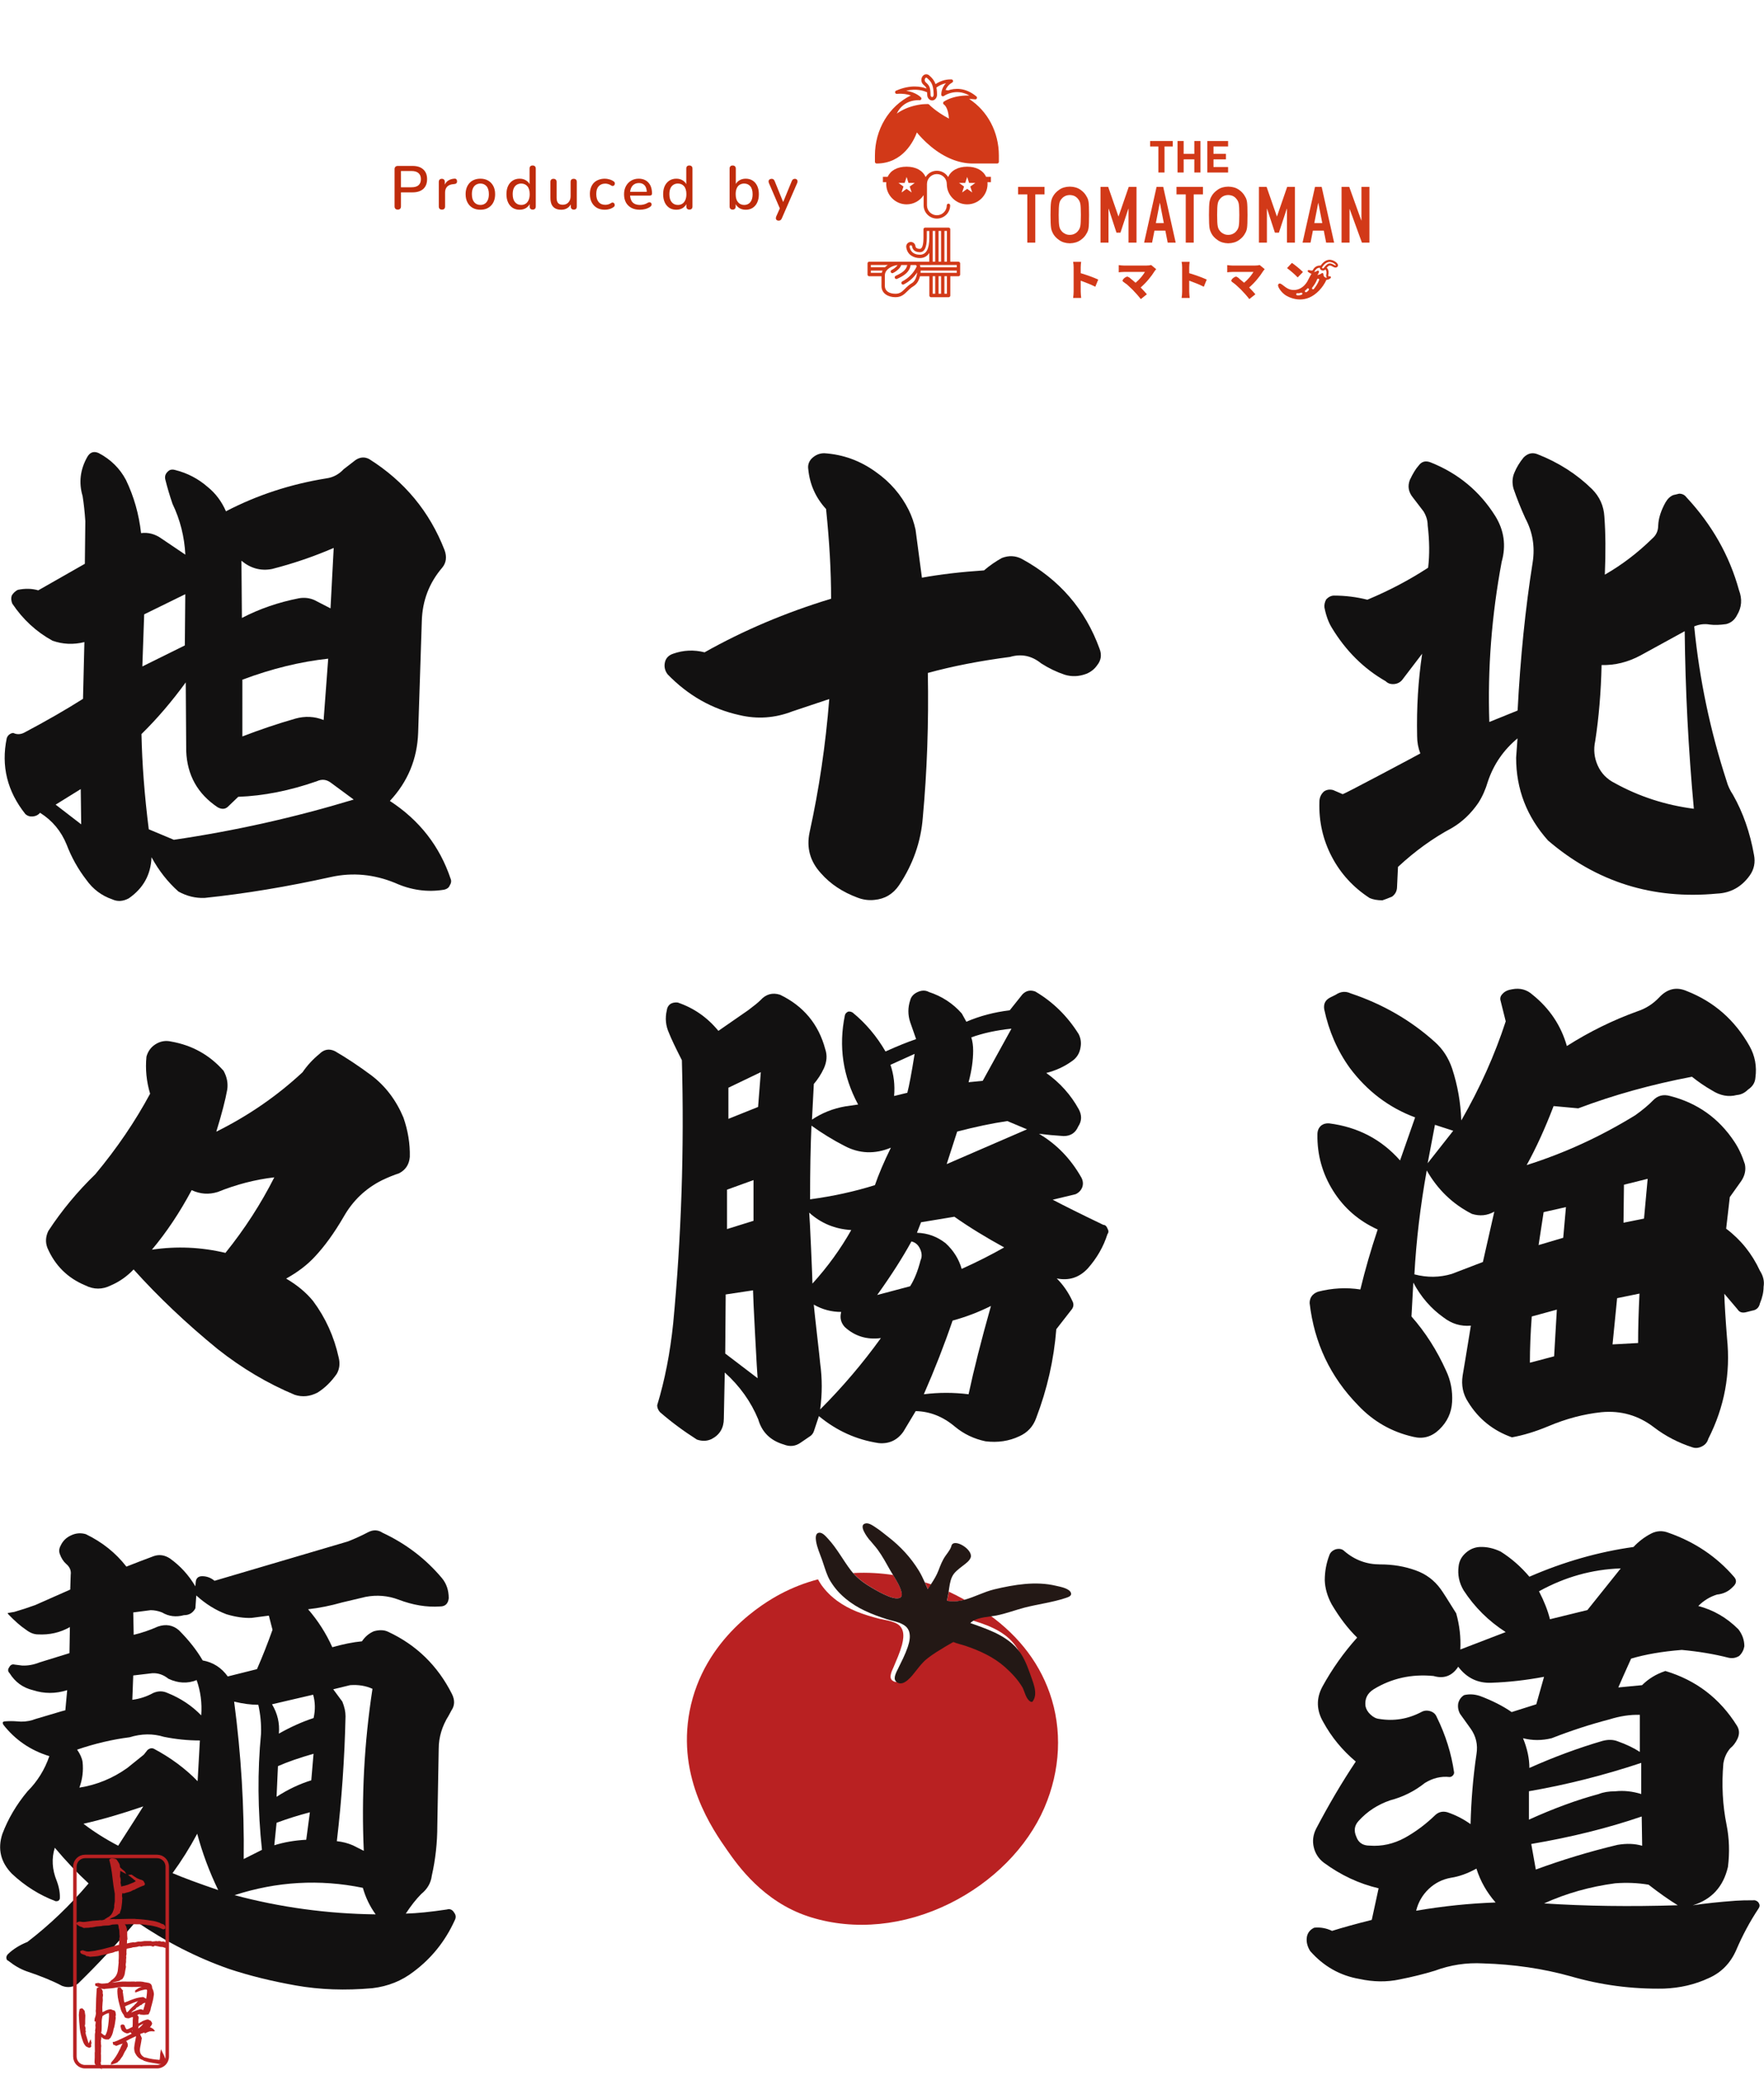 <svg fill="none" height="447" viewBox="0 0 380 447" width="380" xmlns="http://www.w3.org/2000/svg"><path d="m85.687 45.156c-.22 0-.392-.062-.515-.185-.115-.123-.172-.295-.172-.515v-8.008c0-.229.062-.401.185-.515.123-.123.295-.185.515-.185h3.158c1.004 0 1.78.251 2.326.753.546.493.819 1.189.819 2.088 0 .907-.273 1.612-.819 2.114-.546.493-1.321.74-2.326.74h-2.484v3.013c0 .22-.057.392-.172.515-.115.123-.286.185-.515.185zm.687-4.81h2.286c.661 0 1.159-.145 1.493-.436.344-.299.515-.74.515-1.321 0-.573-.172-1.004-.515-1.295-.335-.299-.833-.449-1.493-.449h-2.286z" fill="#bf2b0b"/><path d="m95.2 45.156c-.22 0-.388-.057-.502-.172-.115-.123-.172-.291-.172-.502v-5.286c0-.22.057-.388.172-.502s.273-.172.476-.172c.211 0 .37.057.476.172.115.115.172.282.172.502v.965h-.132c.141-.529.401-.929.78-1.203s.863-.432 1.454-.476c.159-.009.282.031.37.119.097.088.15.225.159.41.018.185-.022.335-.119.449-.097.106-.247.167-.449.185l-.251.026c-.573.053-1.009.234-1.308.542-.299.308-.449.731-.449 1.269v3c0 .211-.057.379-.172.502-.106.115-.273.172-.502.172z" fill="#bf2b0b"/><path d="m103.488 45.183c-.651 0-1.215-.137-1.691-.41-.467-.273-.833-.661-1.097-1.163s-.396-1.092-.396-1.771c0-.52.075-.982.224-1.388.15-.405.362-.753.635-1.044.282-.299.616-.524 1.004-.674.396-.159.837-.238 1.321-.238.644 0 1.199.137 1.666.41.475.273.845.661 1.11 1.163.264.493.396 1.084.396 1.771 0 .511-.075.974-.225 1.388-.149.414-.365.766-.647 1.057-.273.291-.608.515-1.004.674-.388.15-.82.225-1.296.225zm0-1.031c.362 0 .679-.088.952-.264s.485-.436.634-.78c.159-.344.238-.766.238-1.269 0-.758-.167-1.33-.502-1.718-.335-.388-.775-.581-1.322-.581-.37 0-.691.088-.964.264-.273.167-.489.423-.648.766-.15.344-.224.766-.224 1.269 0 .749.167 1.321.502 1.718.335.397.779.595 1.334.595z" fill="#bf2b0b"/><path d="m111.939 45.183c-.564 0-1.062-.132-1.494-.397-.423-.273-.753-.661-.991-1.163-.238-.511-.357-1.106-.357-1.784 0-.696.119-1.291.357-1.784.238-.493.568-.877.991-1.15.432-.273.93-.41 1.494-.41.563 0 1.048.141 1.453.423.414.273.692.643.833 1.11h-.146v-3.7c0-.22.058-.388.172-.502.115-.115.278-.172.489-.172.212 0 .375.057.489.172.123.115.185.282.185.502v8.154c0 .211-.057.379-.172.502-.114.115-.277.172-.489.172-.211 0-.374-.057-.489-.172-.114-.123-.171-.291-.171-.502v-1.163l.145.291c-.141.476-.418.859-.833 1.15-.405.282-.894.423-1.466.423zm.343-1.031c.361 0 .679-.088.952-.264s.484-.436.634-.78c.159-.344.238-.766.238-1.269 0-.758-.168-1.33-.502-1.718-.335-.388-.776-.581-1.322-.581-.37 0-.691.088-.965.264-.273.167-.488.423-.647.766-.15.344-.225.766-.225 1.269 0 .749.168 1.321.502 1.718.335.397.78.595 1.335.595z" fill="#bf2b0b"/><path d="m120.909 45.183c-.52 0-.956-.097-1.308-.291-.344-.194-.604-.48-.78-.859-.167-.388-.251-.872-.251-1.454v-3.383c0-.229.057-.397.172-.502.114-.115.277-.172.489-.172.211 0 .374.057.489.172.123.106.185.273.185.502v3.396c0 .52.106.903.317 1.15.211.247.546.37 1.004.37.503 0 .908-.167 1.216-.502.317-.344.476-.793.476-1.348v-3.066c0-.229.057-.397.172-.502.114-.115.282-.172.502-.172.211 0 .374.057.489.172.114.106.172.273.172.502v5.286c0 .449-.216.674-.648.674-.203 0-.361-.057-.476-.172-.114-.123-.171-.291-.171-.502v-1.123l.171.291c-.176.493-.458.872-.845 1.136-.388.264-.846.397-1.375.397z" fill="#bf2b0b"/><path d="m130.296 45.183c-.66 0-1.233-.137-1.718-.41-.475-.282-.845-.674-1.11-1.176-.264-.511-.396-1.11-.396-1.797 0-.511.075-.969.225-1.374.149-.414.361-.762.634-1.044.282-.282.621-.498 1.017-.647.406-.159.855-.238 1.348-.238.309 0 .63.048.965.145.344.088.661.238.952.449.114.07.185.159.211.264.035.097.04.198.013.304-.017.106-.066.198-.145.278-.071.07-.159.115-.264.132-.106.009-.221-.022-.344-.092-.212-.15-.427-.256-.648-.317-.22-.07-.431-.106-.634-.106-.317 0-.599.053-.846.159-.238.097-.44.242-.608.436-.167.185-.295.418-.383.7-.079.282-.119.604-.119.965 0 .722.168 1.291.502 1.705.344.405.829.608 1.454.608.203 0 .414-.031.634-.092.221-.062.436-.167.648-.317.123-.07.238-.097.344-.079.105.018.189.066.251.145.07.07.114.159.132.264.026.097.022.198-.013.304-.036.106-.111.194-.225.264-.282.203-.59.348-.925.436-.326.088-.643.132-.952.132z" fill="#bf2b0b"/><path d="m137.843 45.183c-.705 0-1.313-.132-1.824-.397-.502-.273-.894-.656-1.176-1.15-.273-.502-.41-1.097-.41-1.784 0-.67.137-1.255.41-1.758s.647-.894 1.123-1.176c.476-.282 1.018-.423 1.625-.423.45 0 .851.075 1.203.225.352.141.652.352.899.634.255.273.445.608.568 1.004.132.397.198.841.198 1.335 0 .15-.044.264-.132.344-.088.07-.22.106-.396.106h-4.441v-.819h4.071l-.225.185c0-.441-.066-.815-.198-1.123-.124-.308-.313-.542-.569-.7-.246-.167-.555-.251-.925-.251-.414 0-.766.097-1.057.291-.282.194-.498.463-.647.806-.15.344-.225.744-.225 1.203v.079c0 .775.181 1.361.542 1.758.37.388.903.581 1.599.581.264 0 .542-.035.832-.106.3-.07.582-.189.846-.357.15-.088.282-.128.397-.119.123.009.22.048.29.119.08.07.128.159.146.264.017.106 0 .216-.053.33-.053.106-.146.203-.278.291-.299.203-.647.357-1.044.463-.396.097-.779.145-1.149.145z" fill="#bf2b0b"/><path d="m145.694 45.183c-.564 0-1.062-.132-1.494-.397-.422-.273-.753-.661-.991-1.163-.238-.511-.356-1.106-.356-1.784 0-.696.118-1.291.356-1.784.238-.493.569-.877.991-1.15.432-.273.93-.41 1.494-.41s1.048.141 1.453.423c.414.273.692.643.833 1.11h-.145v-3.7c0-.22.057-.388.171-.502.115-.115.278-.172.489-.172.212 0 .375.057.489.172.124.115.185.282.185.502v8.154c0 .211-.057.379-.171.502-.115.115-.278.172-.489.172-.212 0-.375-.057-.489-.172-.115-.123-.172-.291-.172-.502v-1.163l.145.291c-.141.476-.418.859-.832 1.15-.406.282-.895.423-1.467.423zm.343-1.031c.362 0 .679-.088.952-.264s.484-.436.634-.78c.159-.344.238-.766.238-1.269 0-.758-.167-1.33-.502-1.718-.335-.388-.775-.581-1.322-.581-.37 0-.691.088-.964.264-.273.167-.489.423-.648.766-.15.344-.225.766-.225 1.269 0 .749.168 1.321.503 1.718.334.397.779.595 1.334.595z" fill="#bf2b0b"/><path d="m160.633 45.183c-.564 0-1.053-.141-1.467-.423-.414-.291-.691-.674-.832-1.15l.145-.238v1.11c0 .211-.057.379-.172.502-.114.115-.273.172-.475.172-.212 0-.375-.057-.489-.172-.115-.123-.172-.291-.172-.502v-8.154c0-.22.057-.388.172-.502.114-.115.277-.172.489-.172.211 0 .374.057.489.172.123.115.185.282.185.502v3.7h-.159c.141-.467.419-.837.833-1.11.414-.282.898-.423 1.453-.423.582 0 1.084.137 1.507.41.423.273.749.656.978 1.15.238.493.357 1.088.357 1.784 0 .678-.119 1.273-.357 1.784-.229.502-.56.89-.991 1.163-.423.264-.921.397-1.494.397zm-.33-1.031c.37 0 .691-.088.965-.264.273-.176.484-.436.634-.78s.225-.766.225-1.269c0-.758-.168-1.33-.503-1.718-.326-.388-.766-.581-1.321-.581-.361 0-.683.088-.965.264-.273.167-.484.423-.634.766-.15.344-.225.766-.225 1.269 0 .749.168 1.321.502 1.718.335.397.776.595 1.322.595z" fill="#bf2b0b"/><path d="m167.704 47.535c-.159 0-.291-.044-.397-.132-.097-.079-.154-.189-.172-.33-.008-.132.018-.278.08-.436l.898-2.022v.568l-2.471-5.748c-.061-.159-.084-.308-.066-.449.018-.141.084-.251.198-.33.115-.088.269-.132.463-.132.167 0 .299.04.396.119.097.079.185.216.265.41l1.995 4.929h-.37l2.022-4.929c.079-.203.172-.339.277-.41.106-.079.252-.119.437-.119.158 0 .282.044.37.132.097.079.154.189.171.33.027.132.005.278-.066.436l-3.303 7.599c-.089.203-.19.339-.304.41-.106.07-.247.106-.423.106z" fill="#bf2b0b"/><g fill="#d23918"><path d="m208.759 21.317c.409.008.841.037 1.299.091.161.021.309-.07.375-.214.062-.148.021-.317-.099-.42-2.428-2.02-4.724-1.768-6.1-1.298-.186-.037-.363-.066-.54-.095.206-.515.614-1.133 1.434-1.603.14-.082.21-.243.169-.4s-.177-.268-.342-.272c-1.455-.045-2.617.478-3.429 1.022-.066-.198-.149-.392-.248-.581-.321-.589-.77-.993-1.1-1.29-.227-.202-.507-.289-.792-.243-.3.049-.564.243-.729.536-.309.54-.206 1.27.235 1.661.239.214.486.437.61.659.033.062.062.132.086.206-1.158-.437-3.449-.899-6.557.458-.161.07-.248.247-.206.42.045.169.202.284.379.272 1.261-.107 2.263.078 3.009.338-4.728 2.337-7.737 7.329-7.737 12.955v1.348c0 .198.161.363.363.363 5.659 0 8.004-4.88 8.676-6.69.544.668 1.599 1.863 3.067 3.067 2.885 2.37 5.993 3.623 8.981 3.623h5.251c.198 0 .363-.161.363-.363v-1.348c0-5.058-2.428-9.62-6.409-12.201zm-9.389-3.644c-.185-.165-.227-.523-.087-.767.058-.099.136-.165.219-.181h.033c.053 0 .111.025.161.07.321.288.688.614.948 1.096.156.288.259.602.329.923.029.128.05.256.066.383.004.033.009.062.013.095.012.099.024.198.033.293 0 .037.008.078.008.115.008.091.012.185.016.272 0 .033 0 .062.005.095.004.111.008.223.012.322.008.305-.161.528-.334.536-.152 0-.326-.194-.334-.486 0-.119-.008-.235-.012-.35 0-.029 0-.053-.004-.078-.004-.103-.013-.206-.021-.305 0-.017 0-.033 0-.045-.041-.437-.119-.816-.288-1.125-.182-.334-.479-.598-.763-.853zm.346 2.242v.008c.004.086.008.173.013.26 0 .091.008.181.012.272.021.664.486 1.183 1.055 1.183h.05c.107-.004.21-.029.309-.07.42-.177.717-.659.696-1.208 0-.021 0-.045 0-.066 0-.082-.004-.169-.008-.26 0-.021 0-.041 0-.066-.004-.095-.008-.194-.016-.293 0-.025-.005-.054-.009-.083-.008-.099-.016-.198-.029-.297 0-.029-.008-.062-.012-.091-.012-.099-.025-.198-.045-.297 0-.017 0-.029-.008-.045.502-.371 1.195-.754 2.048-.936-1.047 1.121-1.006 2.403-1.002 2.49 0 .017.009.037.009.054 0 .012 0 .029.008.041.008.025.021.045.033.066 0 .008.004.017.012.021.017.025.037.045.058.066v.004c.021.021.045.033.07.045 0 0 .004.004.008.008.004 0 .013 0 .017.004.02.008.045.017.066.021h.037.037.012c.025 0 .05-.004.075-.012.008 0 .02 0 .028-.008.033-.012.062-.025.087-.045h.008s.392-.28 1.031-.515c.268-.099.577-.19.923-.247 1.212-.21 2.395.012 3.528.659-.486-.012-.935.004-1.356.041 0 0 0 0-.004 0-.045 0-.087.008-.128.012-.437.041-.841.103-1.207.177-.013 0-.029.004-.042.008-.115.025-.226.05-.334.078-.028.008-.057.012-.082.021-.103.025-.202.054-.297.083-.029.008-.053.016-.082.025-.095.029-.186.058-.276.086-.021.008-.042.012-.062.021-.091.029-.177.062-.26.091-.008 0-.016.008-.025.008-.366.14-.655.276-.873.392-.013.008-.025.012-.038.021-.041.025-.078.045-.115.066-.016.008-.033.021-.049.029-.029.016-.058.033-.083.049-.016.012-.033.021-.045.029-.021.012-.037.025-.054.033-.016.012-.029.021-.041.029-.008.004-.016.012-.025.017-.016.012-.029.021-.033.021-.024.017-.045.041-.066.062-.008.012-.012.025-.02.037-.008.012-.017.025-.025.041-.021.05-.033.103-.029.161v.017c0 .029.008.058.017.082v.004c.029.087.09.161.169.206.008.004.919.544 1.067 3.03-2.889-1.554-4.245-3.005-4.262-3.021-.066-.07-.156-.111-.251-.115-.008 0-.033 0-.07 0-.025 0-.05 0-.083 0-.119 0-.301 0-.531.016 0 0-.005 0-.009 0-.045 0-.094.004-.144.008-.008 0-.016 0-.021 0-.045 0-.09.008-.14.012-.008 0-.02 0-.029 0-.045.004-.094.008-.144.012-.012 0-.024 0-.037 0-.049.004-.103.012-.152.017-.013 0-.025 0-.037.004-.058.008-.116.017-.178.025-.008 0-.016 0-.024 0-.207.029-.429.066-.664.111-.012 0-.025.004-.037.008-.066.012-.128.025-.194.041-.02.004-.041.008-.062.012-.057.012-.115.025-.177.041-.025.004-.049.012-.074.017-.058.012-.116.029-.173.041-.029.008-.054.012-.083.021-.057.017-.111.029-.169.045-.029.008-.057.017-.086.025-.058.017-.12.033-.177.054-.029.008-.054.016-.083.025-.066.021-.132.041-.198.062-.02.008-.045.012-.066.021-.086.029-.173.058-.259.091 0 0-.004 0-.009 0-.09.033-.185.066-.276.103-.016.008-.033.012-.049.021-.074.029-.149.058-.223.091-.029.012-.058.025-.086.037-.062.025-.124.054-.19.083-.033.017-.07.033-.103.045-.058.029-.115.054-.173.082-.037.017-.074.037-.111.054-.058.029-.116.058-.169.087-.038.021-.075.037-.112.058-.057.029-.111.062-.169.091-.037.021-.074.041-.111.062-.058.033-.115.066-.173.103-.037.021-.07.041-.107.062-.062.037-.128.078-.19.119-.029.021-.058.037-.086.058-.091.062-.186.124-.277.19 1.476-3.149 4.757-2.902 4.914-2.885.144.016.276-.058.342-.181.004-.008.012-.012.012-.021.008-.017.008-.033.012-.045.005-.021.017-.037.017-.058 0-.016 0-.029 0-.045 0-.021 0-.041 0-.062 0-.017-.008-.029-.012-.041-.005-.021-.009-.041-.021-.058-.008-.012-.017-.025-.025-.037-.012-.017-.02-.037-.037-.054-.053-.058-1.088-1.113-3.19-1.438 2.292-.523 3.862.029 4.517.35z"/><path d="m206.464 56.373h-1.756v-6.974c0-.198-.161-.363-.363-.363h-5.049c-.198 0-.363.161-.363.363v1.838c0 .886-.103 2.374-.783 2.374-.787 0-.923-.354-.956-.618s-.165-.499-.375-.659c-.211-.161-.47-.235-.734-.202-.264.033-.499.165-.66.375-.16.21-.235.47-.202.734.219 1.739 1.711 2.358 2.923 2.358.989 0 1.628-.462 2.044-1.113v1.896h-12.946c-.198 0-.363.161-.363.363v2.407c0 .198.161.363.363.363h2.646v2.106c0 1.661 1.508 2.407 3.005 2.407 1.273 0 1.896-.622 2.559-1.278.384-.383.783-.779 1.36-1.117.709-.42 1.15-1.245 1.365-2.115h2.024v4.151c0 .198.16.363.362.363h3.788c.198 0 .363-.161.363-.363v-4.151h1.756c.198 0 .363-.161.363-.363v-2.407c0-.198-.161-.363-.363-.363zm-2.478 0h-.54v-6.615h.54zm-1.261 0h-.54v-6.615h.54zm-4.571-1.504c-1.847 0-2.156-1.319-2.209-1.727-.008-.07.012-.144.053-.198.046-.058.108-.095.182-.103h.033c.062 0 .115.021.165.058.057.045.094.107.103.181.045.375.305 1.253 1.669 1.253.997 0 1.504-1.043 1.504-3.095v-1.476h.54v1.476c0 2.415-.688 3.64-2.044 3.64zm2.766-5.111h.54v6.615h-.54zm-.359 7.337h5.544v.482h-7.827s0-.004 0-.008c-.017-.091-.033-.177-.058-.26-.021-.078-.045-.144-.07-.21h2.415zm-12.959 0h3.64s-.025.021-.041.029c-.075.049-.145.099-.215.152-.033.025-.07.054-.103.082-.07.058-.14.119-.206.181-.012.012-.025.021-.037.033h-3.038v-.482zm0 1.2h2.523s-.008.016-.013.029c-.028.066-.057.128-.082.198-.004.012-.008.025-.012.037-.025.066-.046.136-.062.206v.012h-2.354zm8.846 2.696c-.656.388-1.105.833-1.501 1.228-.626.618-1.075 1.068-2.052 1.068-1.41 0-2.284-.647-2.284-1.682v-2.275c0-.07.008-.136.017-.202.008-.054.016-.107.028-.161.009-.033.017-.062.025-.095.017-.058.037-.115.062-.169.008-.025.021-.049.029-.07.033-.066.066-.128.107-.194.008-.012.017-.025.025-.037.049-.074.107-.148.173-.223.078-.086.161-.169.251-.243.009-.004.013-.012.021-.017.078-.066.161-.124.243-.181.021-.017.045-.029.066-.045.078-.05.161-.095.239-.14.05-.025.099-.049.149-.074.057-.029.115-.053.173-.078.057-.025.119-.045.177-.07.033-.012.07-.025.103-.037.198-.066.396-.116.585-.148.054-.008.103-.017.157-.025.037-.004.07-.008.107-.012-.049.078-.111.161-.194.256-.305.33-.68.606-1.084.804-.177.086-.255.301-.169.482.062.128.19.202.326.202.053 0 .107-.012.157-.037.49-.239.927-.561 1.298-.96.239-.26.387-.511.453-.758h1.303c-.07.445-.33.911-.746 1.286-.495.449-1.13.75-1.744 1.039-.181.087-.255.301-.173.482.062.132.19.206.326.206.053 0 .103-.012.152-.033.664-.313 1.348-.639 1.921-1.158.573-.523.919-1.171.989-1.818h1.117s.017.004.029.008c.004 0 .008.004.012.008.009.004.013.012.021.021.008.008.021.021.029.033.008.008.012.021.021.029.004.008.012.021.02.033.008.017.021.033.029.054.004.008.008.017.012.025.013.029.025.066.037.103-.016.021-.033.045-.049.074-.651 1.344-1.744 2.457-3.075 3.137-.177.091-.247.309-.157.486.062.124.19.198.322.198.054 0 .111-.012.165-.041 1.166-.594 2.16-1.492 2.881-2.58-.012.128-.029.26-.054.392v.029c-.148.779-.502 1.55-1.084 1.888zm4.472-1.492h.54v3.788h-.54zm1.265 0h.54v3.788h-.54zm1.801 3.788h-.54v-3.788h.54zm2.119-4.509h-7.803s0-.008 0-.012c.017-.152.025-.301.025-.445 0-.008 0-.017 0-.021h7.774v.482z"/><path d="m212.42 38.092c-.615-1.36-2.078-2.18-4.073-2.18s-3.495.841-4.097 2.234c-.503-.816-1.401-1.36-2.428-1.36-1.026 0-1.924.544-2.427 1.36-.598-1.393-2.074-2.234-4.097-2.234-2.024 0-3.463.82-4.073 2.18h-1.03v1.167h.734c-.013.124-.017.251-.017.379 0 2.42 1.97 4.39 4.39 4.39 1.533 0 2.881-.791 3.668-1.987v2.197c0 1.575 1.282 2.856 2.857 2.856 1.574 0 2.856-1.282 2.856-2.856 0-.198-.161-.363-.363-.363s-.362.161-.362.363c0 1.179-.957 2.135-2.136 2.135-1.178 0-2.135-.956-2.135-2.135v-4.419c0-.021 0-.041-.004-.062 0-.041.004-.078.004-.119 0-1.179.957-2.135 2.135-2.135 1.179 0 2.136.956 2.136 2.135 0 2.42 1.97 4.39 4.389 4.39 2.42 0 4.39-1.97 4.39-4.39 0-.132-.008-.256-.016-.379h.741v-1.167zm-16.034 3.376-1.088-.787-1.089.787.417-1.278-1.088-.787h1.343l.417-1.278.416 1.278h1.344l-1.088.787zm13.049 0-1.088-.787-1.088.787.416-1.278-1.088-.787h1.344l.416-1.278.417 1.278h1.343l-1.088.787z"/><path d="m250.86 31.559v5.606h-1.324v-5.606h-1.772v-1.183h4.872v1.183z"/><path d="m257.281 37.165v-2.84h-2.296v2.84h-1.323v-6.789h1.323v2.774h2.296v-2.774h1.323v6.789z"/><path d="m260.084 37.165v-6.789h4.472v1.183h-3.145v1.591h2.68v1.183h-2.68v1.649h3.145v1.183z"/><path d="m221.302 41.876h-1.991v-1.62h5.701v1.62h-1.991v10.387h-1.719z"/><path d="m226.302 46.311c0-1.397.041-2.333.119-2.807.087-.474.215-.857.392-1.146.28-.552.734-1.043 1.356-1.476.61-.437 1.373-.659 2.288-.672.923.012 1.694.235 2.312.676.61.433 1.051.927 1.323 1.484.198.293.334.672.408 1.146.07.474.103 1.405.103 2.799s-.033 2.3-.103 2.782c-.074.482-.21.87-.408 1.162-.272.552-.713 1.043-1.323 1.467-.618.441-1.389.668-2.312.693-.915-.021-1.678-.252-2.288-.693-.622-.424-1.072-.911-1.356-1.467-.087-.181-.161-.354-.231-.519-.066-.169-.115-.383-.161-.643-.078-.482-.119-1.41-.119-2.782zm1.76 0c0 1.183.041 1.983.128 2.403.074.416.226.758.453 1.014.186.247.433.449.734.602.296.181.655.272 1.071.272.417 0 .788-.091 1.097-.272.292-.152.527-.354.705-.602.23-.26.387-.598.47-1.014.078-.416.119-1.22.119-2.403 0-1.183-.041-1.987-.119-2.42-.087-.408-.244-.742-.47-.998-.178-.247-.413-.453-.705-.618-.309-.161-.672-.243-1.097-.256-.416.012-.77.095-1.071.256-.305.165-.548.371-.734.618-.231.26-.379.589-.453.998-.087.429-.128 1.236-.128 2.42z"/><path d="m237.068 40.256h1.653l2.209 6.36h.033l2.193-6.36h1.669v12.007h-1.719v-7.304h-.033l-1.702 5.16h-.861l-1.686-5.16h-.033v7.304h-1.719v-12.007z"/><path d="m249.145 40.256h1.434l2.684 12.007h-1.719l-.507-2.58h-2.345l-.507 2.58h-1.719l2.683-12.007zm.725 3.458h-.033l-.845 4.353h1.719l-.845-4.353z"/><path d="m255.431 41.876h-1.991v-1.62h5.7v1.62h-1.991v10.387h-1.718z"/><path d="m260.435 46.311c0-1.397.041-2.333.119-2.807.087-.474.214-.857.392-1.146.28-.552.733-1.043 1.356-1.476.61-.437 1.372-.659 2.287-.672.924.012 1.694.235 2.313.676.61.433 1.051.927 1.323 1.484.198.293.334.672.408 1.146.07.474.103 1.405.103 2.799s-.033 2.3-.103 2.782c-.074.482-.21.87-.408 1.162-.272.552-.713 1.043-1.323 1.467-.619.441-1.389.668-2.313.693-.915-.021-1.677-.252-2.287-.693-.623-.424-1.072-.911-1.356-1.467-.087-.181-.161-.354-.231-.519-.066-.169-.116-.383-.161-.643-.078-.482-.119-1.41-.119-2.782zm1.76 0c0 1.183.041 1.983.127 2.403.075.416.227.758.454 1.014.185.247.432.449.733.602.297.181.656.272 1.072.272s.787-.091 1.096-.272c.293-.152.528-.354.705-.602.231-.26.388-.598.47-1.014.078-.416.12-1.22.12-2.403 0-1.183-.042-1.987-.12-2.42-.086-.408-.243-.742-.47-.998-.177-.247-.412-.453-.705-.618-.309-.161-.671-.243-1.096-.256-.416.012-.771.095-1.072.256-.305.165-.548.371-.733.618-.231.26-.379.589-.454.998-.086.429-.127 1.236-.127 2.42z"/><path d="m271.197 40.256h1.652l2.21 6.36h.033l2.192-6.36h1.67v12.007h-1.719v-7.304h-.033l-1.702 5.16h-.862l-1.686-5.16h-.033v7.304h-1.718v-12.007z"/><path d="m283.278 40.256h1.434l2.683 12.007h-1.719l-.507-2.58h-2.345l-.507 2.58h-1.719l2.684-12.007zm.725 3.458h-.033l-.845 4.353h1.719l-.845-4.353z"/><path d="m288.999 40.256h1.652l2.597 7.234h.033v-7.234h1.719v12.007h-1.62l-2.63-7.217h-.033v7.217h-1.718z"/><path d="m235.947 61.776c-.923-.474-2.172-.96-3.141-1.307v2.345c0 .247.054.969.099 1.381h-1.735c.066-.392.111-1.006.111-1.381v-5.214c0-.367-.037-.841-.111-1.187h1.727c-.037.346-.091.75-.091 1.187v1.253c1.232.354 3.005 1.006 3.772 1.381l-.631 1.546z"/><path d="m249.067 57.996c-.145.173-.272.309-.355.437-.647 1.067-1.826 2.51-2.996 3.499.494.495.985 1.043 1.343 1.463l-1.306 1.043c-.404-.54-1.187-1.426-1.789-2.036-.532-.532-1.389-1.315-1.962-1.727l1.17-.948c.384.293.915.713 1.451 1.187.87-.713 1.608-1.628 2.02-2.329h-4.522c-.375 0-.923.054-1.125.082v-1.554c.239.045.812.099 1.125.099h4.852c.412 0 .775-.045 1.005-.119l1.097.903z"/><path d="m259.322 61.776c-.924-.474-2.173-.96-3.141-1.307v2.345c0 .247.053.969.099 1.381h-1.736c.066-.392.112-1.006.112-1.381v-5.214c0-.367-.037-.841-.112-1.187h1.727c-.037.346-.09.75-.09 1.187v1.253c1.232.354 3.005 1.006 3.771 1.381l-.63 1.546z"/><path d="m272.441 57.996c-.144.173-.272.309-.354.437-.647 1.067-1.826 2.51-2.997 3.499.495.495.985 1.043 1.344 1.463l-1.307 1.043c-.399-.54-1.187-1.426-1.788-2.036-.532-.532-1.389-1.315-1.962-1.727l1.17-.948c.383.293.915.713 1.451 1.187.87-.713 1.608-1.628 2.02-2.329h-4.522c-.375 0-.923.054-1.125.082v-1.554c.239.045.812.099 1.125.099h4.851c.413 0 .775-.045 1.006-.119l1.097.903z"/><path d="m280.677 58.606-1.134 1.158c-.482-.532-1.636-1.533-2.292-1.999l1.052-1.125c.63.429 1.825 1.381 2.374 1.962z"/><path d="m242.369 60.977c-.309-.239-.413-.317-.507-.379-.095-.062-.062-.375.375-.717.441-.338.68-.309.791-.235s.243.177.4.301c.152.124.223.54-.087.857-.309.317-.667.416-.972.177z"/><path d="m265.793 60.977c-.309-.239-.412-.317-.507-.379-.095-.062-.062-.375.375-.717.441-.338.68-.309.791-.235.112.074.244.177.4.301.153.124.223.54-.086.857-.31.317-.668.416-.973.177z"/><path d="m288.154 56.88c-.268-.486-1.295-1.08-2.107-.87-.717.185-1.216.717-1.533 1.191-.021 0-.045 0-.066.004-1.067-.033-1.488.705-1.64.981-.108.19-.59.078-.792 0-.103-.041-.218 0-.28.091-.058.095-.041.218.045.288.248.218.499.342.742.412-.288.47-.531.944-.713 1.302l-.053.107c-.837 1.636-2.362 2.407-3.883 1.97-.519-.148-.998-.519-1.385-.82-.445-.342-.763-.594-1.035-.375-.057.045-.152.152-.136.359.042.536.911 1.69 1.773 2.18.589.338 1.661.816 2.947.816s2.704-.449 4.126-1.921c.606-.626 1.207-1.472 1.57-2.308h.017c.498 0 .873-.359.89-.379.07-.07.086-.181.041-.272-.049-.091-.152-.136-.247-.116-.107.025-.194.017-.243-.021-.054-.041-.062-.111-.062-.14 0-.029.008-.074.02-.128.058-.326.182-1.067-.35-1.558.293-.334.466-.429.548-.449.252-.066.483.062.73.202.284.161.676.375 1.022.049.157-.148.181-.371.058-.594zm-7.737 6.607c-.231.095-.482.144-.734.144-.086 0-.173-.004-.259-.017-.124-.017-.211-.132-.194-.256.016-.124.132-.21.255-.194.256.037.516 0 .755-.099.115-.05.251.008.297.124.049.115-.009.251-.124.297zm1.537-1.043c-.119.231-.329.371-.498.486-.037.025-.083.037-.128.037-.074 0-.144-.037-.19-.103-.07-.103-.041-.247.062-.317.132-.087.28-.185.346-.313.058-.111.194-.157.305-.099.112.058.157.194.099.305zm2.214-2.102c-.322.824-.75 1.414-1.13 1.908-.045.058-.111.091-.181.091-.049 0-.099-.017-.14-.045-.099-.078-.12-.218-.041-.322.358-.466.766-1.026 1.063-1.793.046-.119.177-.173.297-.128.115.045.173.177.128.297zm1.698-.519c-.111.021-.231.012-.359-.041-.436-.194-.42-.697-.42-.717.004-.091-.045-.173-.124-.214-.078-.041-.177-.033-.247.025-.004.004-.412.322-.936.375.157-.181.31-.42.355-.701.012-.091-.029-.181-.107-.231-.079-.05-.182-.041-.256.017-.02.017-.309.231-.709.26.054-.045.103-.103.144-.173.211-.375.507-.73 1.113-.75 0 .185.091.371.272.49.116.078.26.124.404.124.182 0 .367-.074.507-.247.297.297.264.725.194 1.129-.016.095-.029.161-.025.223.009.173.074.33.19.441zm1.43-2.795c-.288-.161-.643-.363-1.075-.243-.297.082-.635.383-1.068.956-.095.128-.243.078-.309.033-.07-.045-.091-.099-.058-.152.26-.437.709-.998 1.373-1.167.078-.021.156-.029.239-.029.383 0 .82.19 1.109.412.222.177.267.301.276.305-.087.082-.169.062-.487-.115z"/></g><path d="m48.667 110.156c6.691-3.487 13.903-5.852 21.636-7.096 1.44-.2 2.692-.855 3.733-1.976l2.559-1.977c.986-.655 1.972-.722 2.947-.2 7.611 4.797 13.017 11.338 16.23 19.622.521 1.443.354 2.698-.487 3.742-2.825 3.287-4.298 7.129-4.42 11.537l-.787 24.052c-.199 5.653-2.227 10.55-6.093 14.692 6.359 4.142 10.724 9.727 13.084 16.756.199.455.133.955-.199 1.477-.199.455-.587.755-1.185.888-3.612.589-7.146.1-10.624-1.477-4.52-1.843-9.084-2.265-13.671-1.277-9.439 2.099-18.556 3.609-27.341 4.531-1.972.067-3.833-.4-5.606-1.377-2.293-2.043-4.232-4.497-5.805-7.395-.133 3.742-1.773 6.707-4.919 8.872-1.241.655-2.426.722-3.545.2-2.293-.789-4.165-2.199-5.606-4.242-1.773-2.299-3.179-4.83-4.232-7.595-1.185-2.888-3.08-5.164-5.705-6.807-.399.466-.897.721-1.529.788-.62.067-1.163-.1-1.617-.489-3.933-4.93-5.273-10.382-4.033-16.367.133-.4.355-.689.687-.889.399-.266.753-.3 1.086-.1.654.2 1.307.134 1.972-.2 4.719-2.498 8.951-4.93 12.685-7.295l.299-12.226c-2.36.588-4.653.488-6.88-.3-3.479-1.91-6.359-4.564-8.652-7.984-.266-.655-.299-1.244-.1-1.777.332-.522.753-.921 1.274-1.188 1.573-.333 3.047-.3 4.42.1l10.037-5.719.1-9.172c-.133-2.032-.332-3.842-.587-5.419-.853-2.887-.521-5.685.986-8.384.587-1.055 1.407-1.344 2.459-.888 2.626 1.377 4.586 3.32 5.905 5.819 1.706 3.553 2.792 7.362 3.246 11.437 1.573-.2 3.047.2 4.42 1.188l5.118 3.454c-.199-3.876-1.119-7.529-2.759-10.938-.587-1.71-1.119-3.487-1.573-5.319-.133-.655.067-1.21.587-1.677.399-.399.919-.488 1.573-.3 2.626.656 4.952 1.877 6.979 3.643 1.706 1.377 3.013 3.12 3.933 5.23zm-31.175 67.437-.1-7.595-5.406 3.353zm58.715-5.33-4.819-3.554c-.986-.788-2.027-.921-3.146-.399-5.838 2.043-11.477 3.153-16.917 3.353l-2.26 2.166c-.587.522-1.307.555-2.16.1-4.332-2.888-6.592-6.93-6.791-12.126l-.1-14.791c-3.013 4.141-6.193 7.85-9.539 11.137.133 6.374.654 13.214 1.573 20.51l5.406 2.265c13.05-1.91 25.968-4.797 38.752-8.672zm-45.145-39.92-.399 11.237 9.151-4.53.1-11.038-8.852 4.342zm40.813-14.292c-4.265 1.844-8.685 3.354-13.272 4.531-2.426.466-4.62-.133-6.592-1.777l.1 12.326c3.8-1.977 7.899-3.387 12.297-4.242 1.185-.2 2.293-.066 3.346.4l3.445 1.777.687-13.015zm-19.664 40.609c3.733-1.444 7.544-2.732 11.411-3.842 2.094-.589 4.132-.489 6.093.3l.986-13.215c-6.038.656-12.197 2.166-18.49 4.531z" fill="#121111"/><path d="m151.795 140.526c8.397-4.73 17.47-8.572 27.242-11.537 0-5.919-.366-12.359-1.086-19.322-2.227-2.431-3.512-5.285-3.833-8.572-.133-.855.099-1.61.687-2.265.786-.788 1.706-1.188 2.758-1.188 4.066.267 7.766 1.61 11.112 4.042 3.08 2.166 5.439 4.897 7.079 8.184.653 1.311 1.141 2.732 1.473 4.242l1.374 10.349c3.933-.721 8.397-1.243 13.372-1.576 1.24-1.055 2.526-1.944 3.833-2.665 1.506-.589 2.947-.522 4.331.199 8.066 4.409 13.638 10.849 16.718 19.322.52 1.31.354 2.499-.488 3.553-.587.856-1.373 1.477-2.359 1.877-1.574.589-3.113.655-4.62.2-1.773-.589-3.479-1.41-5.118-2.465-2.028-1.644-4.266-2.099-6.692-1.377-6.558.855-12.463 2.01-17.703 3.453.199 10.849-.166 21.232-1.086 31.148-.398 5.197-2.093 10.061-5.118 14.591-1.307 1.91-3.08 2.954-5.306 3.154-1.241.133-2.46-.033-3.634-.489-3.213-1.188-5.838-2.92-7.866-5.23-2.359-2.565-3.179-5.519-2.459-8.872 2.027-9.206 3.445-18.767 4.232-28.683l-7.966 2.665c-3.733 1.444-7.544 1.71-11.41.789-5.905-1.311-11.046-4.242-15.444-8.773-.587-.788-.786-1.643-.587-2.565.2-.922.787-1.543 1.773-1.877 2.227-.788 4.487-.888 6.791-.299z" fill="#121111"/><path d="m326.922 159.06c-3.013 2.498-5.151 5.585-6.392 9.272-.521 1.777-1.219 3.32-2.061 4.63-1.573 2.299-3.478 4.109-5.705 5.419-4.066 2.166-7.932 4.964-11.61 8.384l-.2 4.242c0 .922-.365 1.643-1.085 2.165-.787.333-1.474.589-2.061.789-1.119 0-2.027-.167-2.759-.489-3.545-2.298-6.259-5.274-8.164-8.917-1.906-3.653-2.792-7.573-2.659-11.781 0-.922.332-1.677.986-2.266.587-.399 1.241-.488 1.972-.3l2.06.889c.266-.067 3.036-1.499 8.309-4.286 5.274-2.799 8.076-4.287 8.409-4.487-.455-1.188-.687-2.432-.687-3.742-.133-6.107.233-12.026 1.086-17.745l-4.133 5.419c-.399.589-.952.955-1.673 1.089-.853.133-1.539-.067-2.06-.589-4.72-2.698-8.586-6.54-11.61-11.537-.72-1.189-1.241-2.632-1.573-4.342-.067-.589.066-1.188.398-1.777.521-.522 1.086-.788 1.673-.788 2.426 0 4.819.299 7.179.888 4.719-1.977 9.084-4.275 13.084-6.896.332-2.765.299-5.819-.1-9.172 0-.988-.299-1.977-.886-2.954l-2.26-2.954c-.986-1.188-1.219-2.465-.687-3.842.653-1.377 1.274-2.398 1.872-3.053.654-.922 1.54-1.155 2.659-.689 5.905 2.365 10.524 6.207 13.87 11.538 1.906 3.087 2.36 6.373 1.374 9.86-2.161 11.571-3.047 23.064-2.659 34.502l6.093-2.466c.587-11.371 1.673-22.02 3.246-31.936.521-3.353 0-6.507-1.573-9.461-.986-2.165-1.839-4.308-2.559-6.407-.333-1.244-.266-2.399.199-3.453.454-1.122 1.119-2.199 1.972-3.254.92-.922 1.928-1.155 3.047-.688 4.52 1.777 8.419 4.276 11.698 7.495 1.64 1.643 2.526 3.62 2.659 5.919.266 3.553.299 7.717.1 12.514 3.667-2.099 7.079-4.697 10.225-7.784.853-.722 1.274-1.677 1.274-2.854.067-1.51.588-3.153 1.573-4.93.455-.789 1.02-1.31 1.673-1.577l1.274-.3c.654 0 1.186.267 1.573.789 5.506 5.918 9.273 12.581 11.312 20.01.72 1.91.587 3.675-.399 5.319-.521 1.055-1.308 1.71-2.36 1.976-1.374.2-2.559.234-3.545.1-1.119-.2-2.227-.066-3.346.4 1.119 11.371 3.446 22.475 6.98 33.324.266.989.72 1.977 1.373 2.954 2.161 3.809 3.667 8.117 4.52 12.914.333 1.644.034 3.121-.886 4.431-1.772 2.499-4.132 3.809-7.079 3.942-13.837 1.31-25.968-2.498-36.393-11.437-4.586-5.131-6.879-11.071-6.879-17.845l.299-4.142zm18.091-15.78c-.133 5.852-.587 11.305-1.374 16.368-.398 1.844-.21 3.598.543 5.275s1.983 2.942 3.689 3.797c5.24 2.888 10.912 4.731 17.017 5.519-1.186-12.881-1.839-25.629-1.972-38.254l-9.539 5.23c-2.692 1.443-5.472 2.132-8.364 2.065z" fill="#121111"/><path d="m28.802 273.468c-1.44 1.51-3.08 2.665-4.919 3.454-1.839.921-3.678.921-5.506 0-3.8-1.577-6.525-4.275-8.165-8.084-.454-1.188-.399-2.399.199-3.643 2.88-4.408 6.259-8.472 10.126-12.225 4.653-5.586 8.586-11.371 11.799-17.346-.787-2.631-1.052-5.285-.787-7.984.332-1.188.997-2.087 2.016-2.709s2.116-.811 3.29-.544c4.52.788 8.298 2.887 11.311 6.307.72 1.31.986 2.665.787 4.042-.399 2.232-1.185 5.264-2.36 9.072 6.88-3.42 13.084-7.684 18.59-12.814.986-1.444 2.194-2.765 3.634-3.942.986-.988 2.094-1.188 3.346-.589 2.493 1.444 5.118 3.187 7.866 5.231 3.013 2.298 5.306 5.319 6.88 9.072.986 2.831 1.44 5.652 1.374 8.472-.133 1.644-.919 2.832-2.36 3.554-1.052.333-2.26.822-3.634 1.477-3.545 1.776-6.293 4.408-8.264 7.884-2.027 3.487-4.099 6.34-6.193 8.572-1.64 1.777-3.7 3.354-6.193 4.731 2.36 1.377 4.298 2.987 5.805 4.83 2.692 3.62 4.52 7.662 5.506 12.126.332 1.311.199 2.499-.399 3.554-1.185 1.71-2.559 3.053-4.132 4.042-1.64.855-3.279 1.021-4.919.488-5.838-2.432-11.377-5.718-16.618-9.86-6.758-5.519-12.784-11.238-18.102-17.157zm3.933-4.242c5.307-.788 10.591-.555 15.831.689 4.132-5.13 7.633-10.549 10.524-16.268-4.066.466-8.132 1.51-12.197 3.154-1.905.588-3.767.466-5.606-.4-2.559 4.797-5.406 9.072-8.553 12.814z" fill="#121111"/><path d="m156.127 295.744-.199 9.86c0 2.032-.886 3.52-2.659 4.431-.986.455-2.027.489-3.146.1-2.892-1.843-5.539-3.809-7.966-5.919-.398-.466-.587-.955-.587-1.477 1.64-5.385 2.792-11.271 3.446-17.644 1.772-18.667 2.393-37.556 1.872-56.688-1.374-2.699-2.293-4.631-2.759-5.819-.72-1.577-.886-3.22-.487-4.93.066-.589.332-1.055.787-1.377.454-.267.986-.367 1.573-.3 3.478 1.188 6.392 3.22 8.752 6.107l6.392-4.43c1.241-.922 2.127-1.644 2.659-2.166 1.185-1.31 2.592-1.71 4.232-1.188 5.051 2.432 8.297 6.341 9.738 11.726.454 1.311.354 2.699-.3 4.142-.587 1.255-1.307 2.365-2.16 3.354l-.399 7.684c2.161-1.444 4.553-2.399 7.179-2.854l2.759-.4c-3.28-6.107-4.232-12.514-2.848-19.221.067-.333.3-.589.687-.789.333-.066.654 0 .986.2 2.814 2.299 5.174 5.097 7.079 8.384 2.626-1.188 4.819-2.065 6.592-2.665l-1.274-3.642c-.521-1.577-.521-3.154 0-4.731.199-.788.742-1.377 1.617-1.776.887-.4 1.684-.4 2.416 0 2.813.921 5.173 2.465 7.079 4.63l.986 1.777c2.88-1.244 6.004-2.066 9.339-2.465l2.758-3.454c.787-.788 1.706-.988 2.759-.588 3.8 2.232 6.913 5.296 9.339 9.172.454.921.587 1.876.399 2.854-.2 1.31-.853 2.332-1.972 3.053-1.573 1.122-3.379 1.944-5.407 2.466 2.947 2.098 5.274 4.697 6.98 7.784.72 1.31.687 2.565-.1 3.742-.587 1.377-1.639 2.065-3.146 2.065-2.027-.133-3.8-.3-5.307-.488 3.8 2.232 6.847 5.385 9.151 9.461.332.655.399 1.31.199 1.976-.265.722-.753 1.255-1.473 1.577l-4.919 1.188c2.493 1.311 6.127 3.121 10.912 5.419.399 0 .687.267.887.789.266.466.266.855 0 1.188-.853 2.698-2.26 5.163-4.232 7.395-1.839 1.977-4.066 2.699-6.692 2.166 1.374 1.377 2.493 2.987 3.346 4.83.399.722.299 1.41-.299 2.065l-3.146 4.042c-.521 6.574-1.972 12.948-4.332 19.122-.654 1.843-1.872 3.154-3.634 3.942-2.226 1.055-4.653 1.41-7.278 1.088-2.493-.521-4.686-1.576-6.592-3.153-2.559-2.166-5.373-3.287-8.453-3.354l-2.658 4.431c-1.308 1.843-3.08 2.665-5.307 2.465-4.786-.722-9.084-2.665-12.884-5.819l-1.086 3.254c-.133.4-.365.722-.687.988l-2.16 1.477c-1.119.789-2.326.922-3.634.4-2.891-.855-4.719-2.665-5.506-5.419-1.573-3.809-3.966-7.162-7.178-10.061zm.2-16.857-.1 12.715 6.979 5.319c-.066-.589-.243-3.698-.542-9.317-.3-5.619-.444-8.828-.444-9.616l-5.904.888zm.288-22.575v8.473l5.705-1.777v-8.773l-5.705 2.066zm.299-21.976v6.707l6.392-2.565.587-7.495zm26.455 30.66c-3.479-.2-6.492-1.444-9.051-3.743.067.589.199 3.143.399 7.64.199 4.497.299 7.051.299 7.64 3.279-3.609 6.06-7.462 8.364-11.537zm8.553-17.745c-3.479 1.443-6.825 1.31-10.037-.4-2.427-1.244-4.786-2.698-7.08-4.342-.199 4.342-.299 9.628-.299 15.868 4.919-.655 9.572-1.676 13.97-3.053.787-2.299 1.928-4.997 3.446-8.084zm-10.713 35.389c-2.094 0-4.066-.521-5.905-1.576.066.788.299 2.909.687 6.362.399 3.454.62 5.542.687 6.263.454 3.287.454 6.607 0 9.961 4.852-4.864 9.206-9.994 13.083-15.38-3.013.4-5.605-.399-7.766-2.365-.853-.922-1.119-1.999-.786-3.253zm7.766-3.653 7.079-1.877c.919-1.443 1.673-3.32 2.26-5.618.332-.722.299-1.533-.1-2.41-.399-.888-1.019-1.432-1.872-1.632-1.906 3.486-4.365 7.329-7.378 11.537zm2.847-49.581c.72 2.099.986 4.342.786 6.707l2.848-.688c.398-1.511.919-4.309 1.573-8.384l-5.218 2.365zm6.592 33.913-.887 2.265c2.294.067 4.365.822 6.193 2.265 1.706 1.577 2.847 3.421 3.445 5.519 3.346-1.51 6.393-3.053 9.151-4.63-4.066-2.232-7.644-4.431-10.724-6.607zm6.791 21.187c-1.773 5.197-3.834 10.483-6.193 15.868 3.213-.4 6.425-.4 9.638 0 1.119-5.252 2.725-11.604 4.819-19.022-2.625 1.311-5.373 2.366-8.264 3.154zm.986-40.709-2.26 6.996 17.304-7.495-4.232-1.777c-3.213.466-6.824 1.221-10.823 2.265zm3.046-20.31c.266.855.399 1.81.399 2.854 0 2.099-.332 4.375-.986 6.807l3.047-.3 6.192-11.237c-3.212.333-6.093.955-8.652 1.876z" fill="#121111"/><path d="m314.824 241.332c4-6.962 7.179-14.069 9.539-21.298l-1.086-4.342c-.199-.589-.066-1.122.399-1.577.454-.522 1.141-.855 2.061-.988 1.706-.333 3.179.067 4.42 1.188 3.667 2.954 6.126 6.64 7.378 11.038 4.853-3.087 9.938-5.586 15.244-7.496 1.773-.588 3.313-1.576 4.62-2.953 1.772-1.91 3.766-2.366 6.004-1.377 5.839 2.298 10.325 6.24 13.472 11.826 1.185 2.099 1.606 4.375 1.274 6.807-.067 1.055-.588 1.91-1.574 2.565-.72.722-1.539 1.121-2.459 1.188-1.772.466-3.545.133-5.306-.988-1.507-.855-2.947-1.844-4.332-2.954-8.652 1.643-16.817 3.909-24.494 6.807l-5.307-.489c-1.839 4.798-3.767 9.039-5.805 12.715 8.131-2.565 15.931-6.141 23.409-10.749 1.573-1.122 2.847-2.188 3.833-3.209.986-1.022 2.193-1.333 3.633-.933 5.905 1.51 10.525 4.797 13.871 9.861.919 1.377 1.672 2.987 2.26 4.83.265 1.255 0 2.465-.787 3.642l-2.459 3.454-.787 6.807c3.146 2.365 5.572 5.385 7.279 9.072.72 1.122.985 2.265.786 3.453 0 1.122-.266 2.299-.786 3.554-.2.922-.754 1.443-1.673 1.577l-1.186.3c-.919.266-1.573.066-1.972-.589l-2.847-3.354c.067 2.299.266 5.486.587 9.561.787 7.629-.554 14.858-4.032 21.687-.2.722-.643 1.266-1.33 1.621-.686.356-1.362.445-2.016.245-3.08-.989-5.871-2.432-8.364-4.342-3.346-2.565-7.112-3.642-11.311-3.254-3.8.4-7.644 1.411-11.511 3.054-2.692 1.122-5.273 1.91-7.766 2.365-4.065-1.443-7.212-3.975-9.438-7.595-1.119-1.71-1.507-3.609-1.186-5.719.266-1.51.853-5.097 1.773-10.749-2.16.2-4.132-.4-5.905-1.777-2.692-1.91-4.852-4.408-6.492-7.495l-.399 7.296c3.014 3.42 5.506 7.328 7.478 11.726.986 2.098 1.407 4.342 1.274 6.707-.133 2.298-1.052 4.275-2.758 5.918-1.64 1.577-3.512 2.099-5.606 1.577-4.653-1.055-8.619-3.32-11.898-6.807-5.971-6.107-9.439-13.436-10.425-21.986 0-1.189.587-1.999 1.773-2.466 3.079-.788 6.126-.955 9.15-.488 1.053-4.342 2.294-8.639 3.734-12.915-4.066-1.843-7.268-4.619-9.594-8.328-2.327-3.709-3.457-7.773-3.39-12.17 0-.789.266-1.411.786-1.877.521-.4 1.119-.555 1.773-.489 6.16.789 11.245 3.454 15.244 7.985l3.246-9.273c-5.639-2.098-10.325-5.652-14.07-10.649-2.692-3.742-4.52-7.95-5.506-12.614-.199-1.188.233-2.032 1.274-2.565l1.186-.589c1.052-.722 2.127-.822 3.246-.3 6.879 2.299 12.917 5.786 18.102 10.449 1.706 1.511 2.947 3.421 3.733 5.719 1.186 3.62 1.839 7.329 1.972 11.138zm-7.477 10.838c-1.374 7.629-2.26 15.08-2.659 22.375 2.758.722 5.439.689 8.065-.1l6.691-2.565 2.46-10.849c-1.507.855-3.113 1.022-4.819.489-4.133-2.099-7.379-5.23-9.738-9.361zm1.772-9.85-1.573 8.284 5.506-6.996-3.933-1.277zm20.85 41.298c-.266 3.62-.399 6.929-.399 9.96l5.218-1.377.587-10.06zm2.559-22.476-1.086 7.096 5.307-1.577.587-6.607-4.819 1.088zm15.831 18.533-.986 9.961 5.506-.3c0-3.087.099-6.64.299-10.649zm1.473-24.44-.099 8.184 4.42-.889.786-8.572-5.118 1.277z" fill="#121111"/><path d="m15.132 342.437.1-3.153c.133-.922-.2-1.71-.986-2.365-.587-.522-1.052-1.244-1.374-2.166-.199-.588-.133-1.188.199-1.776.454-.989 1.185-1.711 2.16-2.166 1.052-.522 2.127-.622 3.246-.3 3.545 1.71 6.459 4.042 8.752 6.996.133-.067 1.097-.444 2.902-1.133 1.806-.688 2.803-1.066 3.002-1.132 1.185-.4 2.326-.233 3.445.488 2.227 1.577 4.066 3.587 5.506 6.019l.1-1.088c.133-.722.587-1.088 1.374-1.088.986 0 1.872.333 2.659.988l28.715-8.473c1.507-.588 2.947-1.244 4.332-1.976 1.119-.589 2.16-.556 3.146.1 5.052 2.365 9.306 5.618 12.784 9.76.986 1.188 1.473 2.632 1.473 4.342-.133 1.188-.753 1.777-1.872 1.777-2.892.2-5.872-.3-8.951-1.477-2.293-.855-4.653-1.055-7.079-.589l-5.019 1.189c-2.559.721-5.019 1.221-7.378 1.476 2.16 2.499 3.9 5.231 5.218 8.184 2.293-.655 4.42-1.088 6.392-1.277.654-.988 1.507-1.71 2.559-2.165 1.185-.333 2.193-.3 3.047.1 6.093 2.832 10.691 7.296 13.77 13.403.654 1.31.62 2.498-.1 3.553l-.587 1.089c-1.44 2.298-2.16 4.697-2.16 7.195l-.299 16.557c0 3.675-.399 7.262-1.185 10.749-.199 1.577-.953 2.887-2.26 3.942-1.119 1.122-2.227 2.532-3.346 4.242 2.426-.067 5.373-.367 8.852-.888.654-.2 1.185.033 1.573.688.399.522.421 1.088.1 1.677-2.027 4.464-4.985 8.15-8.852 11.038-2.559 1.976-5.506 3.153-8.852 3.553-5.838.522-11.344.333-16.518-.589-5.185-.921-9.971-2.098-14.358-3.553-6.946-2.432-13.637-5.852-20.063-10.249-4.132 4.863-8.298 9.327-12.485 13.403-1.052.788-2.194.955-3.445.488-1.972-1.055-4.52-2.098-7.666-3.153-1.307-.467-2.626-1.222-3.933-2.266-.266-.066-.399-.3-.399-.688 0-.267.133-.522.399-.789 1.119-1.055 2.493-1.91 4.132-2.565 4.786-3.675 9.184-7.884 13.183-12.614-2.426-2.232-4.852-4.797-7.279-7.685-.72 2.299-.587 4.664.399 7.096.521 1.377.753 2.665.687 3.842 0 .134-.1.3-.299.489-.133.066-.332.1-.587.1-3.479-1.311-6.625-3.287-9.439-5.919-2.426-2.498-3.113-5.352-2.061-8.572 1.241-3.287 3.047-6.341 5.406-9.173 2.16-2.165 3.733-4.697 4.719-7.595-4.066-1.244-7.378-3.52-9.937-6.807-.066-.133-.1-.3-.1-.489.133-.133.299-.199.487-.199.853-.067 1.706-.067 2.559 0 1.185.133 2.326.033 3.445-.3-.133 0 1.052-.367 3.545-1.089 2.16-.655 3.312-.988 3.445-.988l.399-4.342c-2.493.789-4.952.789-7.378 0-2.16-.522-3.833-1.743-5.019-3.642-.399-.4-.432-.822-.1-1.277.266-.522.654-.722 1.185-.588l1.573.199c1.241.067 2.526-.166 3.833-.688l6.392-1.977.1-5.618c-2.094 1.188-4.398 1.71-6.88 1.576-.853 0-1.706-.333-2.559-.988-1.185-.788-2.459-1.91-3.833-3.353-.066-.067-.1-.167-.1-.3h.199l1.185-.2c1.573-.455 3.08-.955 4.52-1.477l7.578-3.354zm1.473 34.502c.654.921 1.052 1.81 1.185 2.665.199 1.91-.033 3.742-.687 5.519 3.733-.589 7.179-1.999 10.325-4.242.919-.722 2.094-1.677 3.545-2.854l.786-.988c.454-.4.919-.489 1.374-.3 3.6 1.91 6.758 4.242 9.439 6.996l.487-8.773c-2.626 0-5.218-.266-7.766-.788-2.36-.722-4.819-.689-7.378.1-3.678.466-7.445 1.343-11.311 2.665zm1.374 15.968c2.227 1.71 4.719 3.287 7.478 4.73 2.626-4.075 4.42-6.895 5.406-8.472-4.786 1.643-9.084 2.887-12.884 3.742zm10.724-31.936-.199 5.23c1.573-.2 3.08-.689 4.52-1.477 1.052-.455 2.061-.455 3.046 0 2.814 1.122 5.24 2.732 7.279 4.83.199-2.631-.133-5.163-.986-7.595-1.972.788-3.999.688-6.093-.3-1.052-.855-2.193-1.244-3.445-1.188l-4.132.489zm0-13.603.1 4.83c1.706-.4 3.445-.988 5.218-1.776 1.706-.589 3.213-.334 4.52.788 2.16 2.165 3.866 4.342 5.118 6.507 2.227.4 4.033 1.544 5.406 3.454l6.293-1.577c1.185-2.699 2.293-5.519 3.346-8.473l-.787-3.054-3.733.489c-1.64.067-3.445-.2-5.406-.788-2.293-.855-4.465-2.199-6.492-4.042l-.199 2.765c-.521.988-1.341 1.476-2.459 1.476-1.706.467-3.279.267-4.719-.588-.853-.333-1.673-.489-2.459-.489l-3.733.489zm13.77 47.704c-1.573 2.954-3.346 5.786-5.306 8.473 2.493 1.055 5.772 2.265 9.838 3.642-1.905-3.942-3.412-7.984-4.52-12.126zm7.965-28.482c1.507 11.437 2.193 22.741 2.061 33.912l3.933-1.976c-.919-8.54-.986-16.89-.199-25.041.067-2.098-.133-4.175-.587-6.207-1.573 0-3.312-.233-5.218-.688zm.1 41.696c9.838 2.632 19.963 4.009 30.388 4.142-1.241-1.71-2.16-3.609-2.759-5.718-9.306-1.91-18.523-1.377-27.641 1.576zm8.065-41.108c1.185 1.977 1.673 4.075 1.473 6.307 2.559-1.443 5.052-2.565 7.478-3.353.399-1.777.354-3.454-.1-5.03l-8.852 2.065zm.975 25.529-.487 4.83c2.094-.655 4.387-1.054 6.88-1.188l.787-5.918c-2.493.655-4.886 1.41-7.179 2.265zm.299-12.215-.299 6.607c2.426-1.577 4.919-2.765 7.478-3.553l.487-5.719c-3.013.855-5.572 1.744-7.666 2.665zm11.898-16.568 1.972 2.666c.454 1.121.687 2.165.687 3.153-.199 9.006-.82 17.978-1.872 26.917 1.241.133 2.393.433 3.445.889l2.36 1.188c-.521-11.693.1-23.331 1.872-34.901-1.44-.656-3.047-.922-4.819-.789l-3.634.889z" fill="#121111"/><path d="m314.615 355.352 9.738-3.742c-3.678-2.366-6.692-5.353-9.051-8.973-.986-1.643-1.341-3.387-1.086-5.23.133-1.121.642-2.065 1.529-2.854.886-.788 1.883-1.21 3.002-1.277 1.507-.066 3.013.267 4.52.989 2.293 1.443 4.365 3.253 6.193 5.419 7.411-3.221 14.878-5.353 22.422-6.408 1.119-1.188 2.36-2.132 3.734-2.854 1.241-.655 2.526-.721 3.833-.199 5.639 1.976 10.325 5.13 14.07 9.461.653.721.587 1.443-.2 2.165-.919.988-2.06 1.543-3.445 1.677-1.507.466-2.847 1.277-4.033 2.465 3.279.855 6.16 2.532 8.652 5.03.853 1.122 1.274 2.332 1.274 3.642-.133.789-.487 1.477-1.085 2.066-.72.466-1.507.588-2.36.4-3.08-.789-6.425-1.344-10.037-1.677-4.199.333-7.832.955-10.912 1.876-1.307 2.888-2.227 4.964-2.759 6.208l5.119-.489c1.373-1.377 3.046-2.398 5.018-3.054 6.625 1.977 11.765 5.919 15.443 11.827.521.855.554 1.776.1 2.765-.399.855-.919 1.543-1.573 2.065-.787.922-1.274 2.01-1.474 3.254-.398 4.597-.166 9.005.687 13.214.587 2.954.687 5.985.299 9.072-.986 4.275-3.511 7.029-7.577 8.284 2.559-.4 5.639-.722 9.25-.988.853-.067 2.227-.1 4.132-.1.455.133.754.366.887.688.199.333.166.689-.1 1.088-1.839 2.765-3.445 5.753-4.819 8.973-1.241 2.82-3.213 4.83-5.905 6.018-2.947 1.377-6.159 2.132-9.638 2.266-6.88.133-13.604-.755-20.163-2.665-5.904-1.644-12.164-2.565-18.789-2.765-3.611-.2-7.079.333-10.424 1.576-2.36.722-4.886 1.344-7.578 1.877-2.759.589-5.639.555-8.652-.1-4.199-.722-7.733-2.732-10.624-6.018-.654-1.055-.887-2.099-.687-3.154.199-.855.72-1.477 1.573-1.877 1.307-.133 2.592.1 3.833.689 2.293-.722 5.151-1.51 8.552-2.365l1.474-6.807c-4.199-.989-8.132-2.821-11.799-5.519-1.118-.855-1.839-1.955-2.16-3.298-.332-1.344-.166-2.676.488-3.998 2.758-5.252 5.605-10.083 8.552-14.491-2.891-2.432-5.218-5.253-6.979-8.473-1.507-2.565-1.573-5.13-.2-7.684 2.094-3.809 4.587-7.329 7.478-10.549-1.972-1.91-3.8-4.309-5.506-7.196-.919-1.71-1.407-3.42-1.473-5.13 0-1.91.332-3.709.986-5.419.199-.589.653-1.022 1.374-1.277.786-.2 1.407-.067 1.872.4 2.227 1.91 4.786 2.854 7.666 2.854s5.307.433 7.666 1.277c2.227.788 4.033 2.132 5.407 4.042.398.521 1.506 2.265 3.345 5.23.72 2.565 1.019 5.163.886 7.784zm-.499 3.742c-1.307 1.977-3.08 2.632-5.306 1.977-4.72-.456-9.018.488-12.885 2.853-1.373.855-1.971 2.066-1.772 3.643.133.655.487 1.266 1.086 1.821.598.555 1.207.866 1.872.933 3.146.521 6.159.033 9.051-1.477.587-.333 1.23-.4 1.916-.2.687.2 1.164.622 1.43 1.277 1.905 3.875 3.146 7.851 3.733 11.926 0 .266-.1.488-.299.688-.2.2-.432.3-.687.3-1.839-.2-3.612.233-5.307 1.277-2.226 1.777-4.719 3.021-7.477 3.742-2.692.922-4.952 2.399-6.791 4.431-.92.988-1.086 2.132-.488 3.454.454 1.254 1.407 1.876 2.847 1.876 2.626.2 5.152-.366 7.578-1.677 2.36-1.31 4.553-2.953 6.591-4.93.721-.655 1.574-.855 2.56-.589 1.772.589 3.445 1.444 5.018 2.566.133-5.197.554-10.216 1.274-15.08.332-2.032-.1-3.876-1.274-5.519l-2.26-3.154c-.399-.721-.521-1.477-.399-2.265.2-.788.621-1.377 1.274-1.777 1.119-.266 2.26-.2 3.446.2 2.625.988 4.885 2.132 6.791 3.454l5.306-1.677 1.673-5.919c-3.866.722-7.644 1.155-11.311 1.277-2.947.134-5.34-1.021-7.179-3.453zm8.065 50.769c-1.905-2.165-3.279-4.597-4.132-7.295-1.905 1.055-3.733 1.71-5.506 1.976-1.839.333-3.423 1.133-4.775 2.41-1.34 1.288-2.249 2.843-2.703 4.686 5.772-.988 11.477-1.577 17.116-1.777zm5.905-35.389c.92 2.232 1.374 4.375 1.374 6.407 5.306-2.365 10.557-4.309 15.731-5.819 1.241-.333 2.36-.3 3.346.1 1.839.655 3.412 1.41 4.719 2.265v-7.984c-2.094-.066-4.298.267-6.591.989-4.066 1.055-8.198 2.398-12.397 4.042-2.094.521-4.166.521-6.193 0zm1.274 11.437v6.108c5.373-2.432 10.392-4.276 15.045-5.519.985-.4 2.16-.589 3.545-.589 1.839-.2 3.7 0 5.605.589v-6.707c-8.131 2.698-16.196 4.73-24.195 6.107zm.499 11.338.986 5.519c5.705-2.099 11.576-3.876 17.603-5.319 1.972-.334 3.734-.267 5.307.199l-.1-6.307c-7.279 2.499-15.211 4.464-23.796 5.919zm1.672-54.423c1.119 2.165 1.906 4.175 2.36 6.019l8.065-1.977 7.179-8.972c-6.16.2-12.031 1.843-17.604 4.93zm1.075 67.237c8.918.589 18.523.722 28.815.4-1.839-1.122-3.933-2.599-6.293-4.431-2.359-.4-4.752-.488-7.178-.3-5.44.722-10.558 2.166-15.344 4.342z" fill="#121111"/><path d="m35.13 415.527c-.421-.222-.864-.389-1.318-.522s-.931-.233-1.418-.322c-.421-.022-.775-.078-1.075-.156-.321-.022-.62-.055-.897-.077-.809-.023-1.606-.034-2.415-.034-.155-.011-.343 0-.576.034h-2.415c-.166.022-.343.033-.532.033s-.366.022-.532.078c-.188.066-.388.111-.598.133-.299.011-.565.022-.82.033-.299.011-.532.045-.709.1-.399.022-.764.056-1.097.1-.343.078-.687.144-1.019.189l-.188-.022c-.222.077-.454.111-.698.1-.244 0-.498 0-.742.044-.266-.144-.554-.255-.864-.344-.255-.133-.487-.3-.687-.5.199-.2.432-.3.676-.289.133.023.266.045.421.056l.31.033c.343-.011.687-.055 1.019-.111.41-.055.775-.1 1.108-.155.299-.022.565-.045.809-.056.244-.011.476-.033.709-.078l.21.023c.222 0 .421-.034.598-.1.177-.067.366-.145.543-.245l.133-.177c.576-.256 1.008-.655 1.285-1.211.1-.222.177-.433.244-.633.066-.199.111-.422.144-.655l-.022-.244c.033-.311.078-.611.133-.922v-1.654c-.222-1.222-.388-2.443-.521-3.665-.133-1.232-.343-2.443-.654-3.631.177-.166.365-.233.576-.189.188.012.388.056.598.111l.188.112.31.466.111.178c.111.166.188.311.21.444.022.222.055.4.077.555.332.322.676.611 1.03.888l.111.189c-.366-.189-.731-.389-1.075-.6-.033.489-.067.967-.1 1.444.133.344.188.677.177.977-.055.145-.066.289-.033.444l.055.267c.055.244.077.455.077.633.344-.1.676-.189.975-.244l.321-.1c.166-.034.321-.089.465-.156.388-.166.764-.322 1.152-.466.222-.145.388-.245.498-.322l-.111-.211-.188-.133c-.144-.1-.266-.2-.366-.311-.266-.223-.532-.433-.809-.633l.388-.034c.366.278.764.533 1.163.767.233.088.454.188.676.288l.31.078.343.178.155.288.133.267c-.011.178-.1.266-.266.266-.587.222-1.152.467-1.684.744-.155.134-.321.2-.498.211l-.188.111c-.222.134-.432.222-.665.289-.233.067-.454.122-.698.178-.199.1-.41.144-.609.111l-.233-.156c-.022.3-.055.567-.1.811l.078.577-.033.211c0 .411-.022.778-.077 1.089s-.1.621-.133.932l-.077.211-.078.289c-.1.1-.144.233-.111.389l-.188.077c-.354.345-.775.6-1.241.767-.144.066-.277.111-.399.155l-.177.133c-.155.156-.321.222-.499.211l.388.178.21-.056c.277-.011.521-.022.731-.033.166.033.343.056.521.033l1.208-.033 1.385-.033c.255-.011.476-.011.654 0 .255-.011.498-.011.731 0l.244.033c.598.022 1.163.067 1.673.122.521.056 1.03.134 1.54.222.354.034.687.1.986.178s.587.178.875.289c.255.155.521.266.787.322.255.166.377.4.366.71-.1.1-.222.145-.366.134z" fill="#b92122" stroke="#b92122" stroke-miterlimit="10" stroke-width=".25"/><path d="m22.334 428.386c-.188-.022-.388-.056-.576-.1l-.133-.156c-.366-.166-.698-.311-.997-.444v-.266l.521-.1.244.055c.188.056.377.078.554.1.476-.011.942-.055 1.396-.133.166-.156.343-.278.532-.389l.111-.177c.465-.278.842-.644 1.13-1.1.233-.411.366-.844.41-1.321.044-.467.089-.933.144-1.388.022-.133.022-.278 0-.467.067-.81.067-1.599 0-2.376l-.321.1c-.177.067-.355.1-.521.1-.199.1-.41.178-.631.244-.222.056-.432.111-.654.145l-.188.055-.21.078c-.299.055-.565.1-.82.155-.277.056-.554.111-.82.189-.266.078-.554.133-.842.156-.421.033-.842.066-1.263.1-.244-.089-.499-.145-.764-.156l-.177-.178c-.332-.1-.62-.2-.864-.311-.155-.144-.21-.277-.177-.399l.388-.111c.277.077.554.155.809.244l.388.033c.155 0 .31-.011.465-.044s.377-.056.643-.078.521-.067.764-.144c.388-.067.731-.133 1.052-.211.72-.189 1.385-.367 2.005-.522.62-.156 1.241-.322 1.85-.5l-.022-.211c.022-.244.055-.477.077-.71l-.033-.211c.011-.256.055-.511.111-.744l-.033-.267-.022-.266c-.011-.178-.022-.367-.022-.556 0-.188-.022-.366-.077-.533-.078-.188-.1-.366-.078-.522l-.155-.577-.177-.211c-.233-.067-.388-.2-.476-.422l.155-.155.31-.111c.144.022.266.066.388.133.166.089.332.177.498.244.299.311.554.644.787.999.089.245.155.467.199.667s.067.399.067.61v.733c.011.3.033.556.055.789l-.1.233c.011.3 0 .544-.033.744l.177.1c.465-.133.931-.222 1.396-.267l.188.056c.244-.067.487-.122.742-.178l.31-.022.21.022c.31-.033.609-.078.897-.133h1.385l.266.1c.299-.011.598-.045.897-.1l.21.055c.177-.055.377-.066.598-.055l.188.111.521-.022c.299.078.532.233.709.477.077.178.122.356.133.522-.166.1-.343.145-.532.111-.188-.111-.41-.177-.643-.177-.233 0-.465-.045-.698-.111-.299-.067-.554-.112-.787-.156l-.399.189c-.222-.089-.443-.145-.676-.156l-.266.023c-.255-.012-.465 0-.631.033h-.266c-.299.011-.521.044-.687.1-.31-.1-.609-.078-.919.055-.321.056-.642.089-.953.111-.155.078-.321.123-.499.134-.299.066-.587.122-.886.177-.055.3-.078.6-.078.9l.022.288c-.011.178-.044.356-.1.522.055.134.066.267.033.4-.033.278-.055.566-.033.866-.055.233-.078.467-.078.711l.055.322c-.055.278-.1.555-.155.822-.055.266-.1.544-.133.821-.1.322-.244.611-.443.889-.233.089-.443.211-.631.366-.321.078-.643.156-.975.233-.332.078-.654.167-.975.267l-.1.178c.521-.023 1.008-.078 1.462-.145.454-.066.919-.122 1.385-.144.853.022 1.706.022 2.548 0l.188.055c.144-.055.288-.066.443-.055h.576l.343.033c.177.011.354.045.521.1.388.056.731.111 1.052.189l.321.211c.111.178.188.355.21.522v.211l-.443.033c-.332-.144-.643-.244-.919-.3-.277-.055-.565-.1-.864-.122-1.318.067-2.626.067-3.933 0-.188.022-.377.056-.554.078-.266.022-.51.055-.731.078-.222.022-.432.066-.631.111-.354.055-.698.088-1.019.111l-.953.077h-.288z" fill="#b92122" stroke="#b92122" stroke-miterlimit="10" stroke-width=".25"/><path d="m19.177 441.034-.366-.156-.21-.111c-.266-.278-.465-.611-.598-.977-.354-.933-.587-1.877-.687-2.821-.1-.943-.177-1.91-.21-2.876.011-.2.033-.399.055-.599.022-.2.055-.389.1-.578.144-.089.288-.133.443-.111.155.145.299.3.421.478l.022.233c.055.255.089.489.111.688l-.033 1.078c.011.299.011.533 0 .732l-.055.267-.022.244c.155.222.199.467.155.733l-.033.189.1.178c-.055.133-.067.266-.055.399.055.311.133.589.233.844.089.311.166.589.244.833.067.255.144.489.222.7l.233-.178c.077-.189.155-.366.233-.533l.111.422c-.022.144-.055.289-.1.444l.055.267-.155.177-.188.034zm2.183 4.208-.764-.533c-.089-.2-.122-.4-.1-.599.033-.622.055-1.244.033-1.866.033-.156.055-.311.033-.478-.022-.866-.022-1.743 0-2.609-.011-.3-.011-.566 0-.811.011-.2.044-.411.1-.633l-.055-.188c.033-.189.067-.378.078-.556l.022-.288c-.033-.134-.055-.267-.033-.422l.055-.4-.033-.577-.21.055.033-.422c.144-.389.233-.744.266-1.077v-.233c-.033-.167-.055-.344-.033-.533.033-.145.055-.3.033-.467.011-1.388.067-2.765.177-4.153.144-.155.299-.222.476-.188.166.144.321.299.465.477l.111.311-.022.389.078.311c0 .177-.022.355-.078.533l.033.655c-.022.177-.044.366-.055.555l-.033.577c-.022.178-.033.356-.022.522l.022.655v.267l-.1.211.687-.289c.199-.133.421-.233.643-.311.222-.077.454-.122.698-.122.244.111.498.2.764.267.133.222.188.433.177.633.055.144.055.244 0 .322-.055.077-.055.166-.033.266.022.1.033.222.022.367-.067.399-.122.788-.177 1.188-.055.399-.144.777-.288 1.132-.067.478-.199.933-.399 1.366-.089.1-.155.222-.188.367l-.155.133-.233.211-.244-.022-.21.022c-.222-.022-.41-.089-.598-.189l-.244-.211-.155-.178-.21.023c.022.166.022.322 0 .477-.022.156-.055.344-.1.555l.022.289v.311c.055.233.066.422.055.577l-.033.189v.389c.011.355 0 .688-.033.977l.033.244v.4c.011.344.011.677 0 .977l-.1.289c.033.167.067.322.1.477l-.055.267-.233.111zm1.318-6.563c.111-.099.244-.333.388-.699.144-.367.266-.888.355-1.555.089-.677.155-1.343.188-2.032l-.022-.866c-.609.111-1.152.366-1.629.744-.055.233-.1.466-.133.711-.033.244-.055.488-.055.744.022.477.022.955 0 1.443 0 .3-.044.578-.133.844.222.178.432.356.654.522l.388.133zm1.363 5.93.022-.211c.753-.822 1.352-1.743 1.806-2.765.089-.1.144-.222.177-.366.177-.444.41-.866.687-1.244-.388.144-.731.255-1.052.344-.222.111-.443.2-.676.267l-.21-.178-.266-.022-.078-.211-.033-.189.233-.033c.166-.067.332-.133.51-.189.177-.055.343-.144.51-.233.177-.078.354-.156.532-.244.354-.167.709-.334 1.041-.489s.676-.333 1.008-.511l.321-.211-.288-.266-.111-.178-.21.078c-.166.111-.366.177-.598.189-.388-.089-.72-.278-.997-.556l-.177-.388-.111-.522.111-.178.321-.033.21.133c.089.355.255.677.498.955.31-.055.565-.144.764-.266.199-.123.432-.234.676-.322l.055-.678v-.344c-.011-.344 0-.644.033-.9.011-.177.011-.333 0-.466-.354.067-.698.167-1.019.311-.332 0-.587-.056-.764-.178-.111-.222-.188-.399-.233-.533l-.177-.244c-.133-.189-.233-.389-.321-.611-.078-.211-.155-.422-.199-.644-.144-.488-.277-.977-.388-1.477-.111-.499-.199-1.01-.222-1.521-.033-.389-.033-.766.022-1.133l.266-.055.233.055.155.245.266.288-.055.234c.055.255.078.477.1.655.022.177.033.355.078.522.022.299.055.533.089.733.033.199.089.377.166.555.244-.1.476-.189.687-.245.554-.255 1.097-.466 1.662-.644.554-.177 1.13-.288 1.739-.333l.576.345.033.31-.1.178-.133.156c-.332.066-.598.222-.809.477l-.21.033-.288.245c-.188.133-.354.222-.498.288l-.177.134-.133.244c-.51.255-.908.611-1.208 1.077l.476-.178.321-.133c.255-.111.51-.222.775-.311.266-.1.532-.177.798-.244l.288.055.388.189c.244-.722.443-1.443.598-2.165s.255-1.477.277-2.243l-.1-.311-.465-.022-.321.077c-.299.056-.554.123-.786.2-.233.078-.465.178-.709.278l-.188.055v-.211c.233-.155.454-.311.676-.466.255-.144.51-.244.775-.3.266-.055.543-.1.831-.144.266.033.51.111.731.211l.233.111.244.178c.155.31.244.577.266.821l.033.367c-.033.266-.077.533-.122.81-.044.278-.111.533-.177.789-.055.222-.111.433-.166.644s-.122.422-.177.622c-.033.299-.1.533-.177.733-.077.199-.177.399-.288.599l-.244.033c-.166 0-.399.023-.687.056-.233-.022-.454-.044-.676-.056l.133-.188c-.355.033-.687.144-.997.322l.033.233.177.111.1.322-.033.189c-.033.255-.055.499-.033.733v.399l.21.023c.188-.134.388-.234.598-.322l.155-.134c.31-.144.631-.266.975-.366l.266-.022c.144.1.299.177.465.233.177.2.277.389.288.555-.144.333-.355.611-.631.844l.465.111.233.156c.155.033.31.177.465.399l-.244.023-.244-.056c-.133.055-.255.067-.388.033-.332.089-.665.222-.997.389l.033-.189c-.277.078-.532.156-.742.222-.222.067-.432.156-.654.245.144.099.21.222.21.366.111.189.199.389.266.6l-.055.233-.055.4c-.033.266-.089.533-.144.799-.055.267-.111.533-.144.811-.1.91.255 1.577 1.075 1.999l.233.022c.499.155 1.008.266 1.54.344.532.078 1.064.133 1.595.178.067-.222.111-.445.122-.689s.033-.488.044-.744l.1-.599.266.555c.133.222.233.444.321.688.078.222.144.411.21.6.177.222.255.444.233.688l-.288.156c-.244.011-.443.022-.609.033l-.233-.022c-.233-.011-.443-.045-.654-.1-.554-.089-1.052-.178-1.518-.255-.465-.078-.919-.2-1.374-.356-.177-.144-.366-.233-.576-.289-.51-.233-.897-.599-1.163-1.099-.133-.177-.21-.377-.255-.611-.044-.222-.067-.444-.067-.666.033-.466.111-.91.199-1.355.1-.444.177-.888.255-1.332l-.366.1c-.775.333-1.551.722-2.304 1.155l.366.133c.199.278.277.6.21.944l-.133.233c-.1.244-.188.433-.266.555l-.133.178-.21.389c-.111.244-.222.466-.321.677-.233.3-.443.6-.654.922l-.188.111-.177.244-.244.133c-.155.089-.321.156-.521.189-.166.089-.321.133-.476.111zm3.412-10.96c.222-.177.41-.377.576-.599.321-.356.665-.689 1.03-1l.111-.178.177-.111c.177-.255.388-.488.609-.688l-.188-.111c-.255.1-.476.178-.654.233-.321.111-.631.244-.93.378-.299.133-.598.255-.908.377l-.421.211-.033.233c.1.2.166.422.199.644.033.223.111.434.244.622h.188zm1.163 4.053c.033-.155.055-.311.055-.477l-.31.111-.077.289.321.077zm1.208-.544c.51-.355.942-.788 1.285-1.31l-.344.022c-.177.089-.343.178-.51.267-.166.088-.321.188-.487.288l-.111.478v.233l.177.022z" fill="#b92122" stroke="#b92122" stroke-miterlimit="10" stroke-width=".25"/><path d="m33.845 399.947h-15.532c-1.205 0-2.182.98-2.182 2.188v40.92c0 1.208.977 2.187 2.182 2.187h15.532c1.205 0 2.183-.979 2.183-2.187v-40.92c0-1.208-.977-2.188-2.183-2.188z" stroke="#b92122" stroke-miterlimit="10" stroke-width=".75"/><path d="m204.242 343.67s-.022.111-.033.167c-.023.111-.056.233-.078.366-.044.2-.089.433-.133.689.499.089.986.133 1.473.122.477 0 .953-.067 1.419-.144.31-.056.62-.134.93-.211-1.252-.7-2.404-1.277-3.434-1.755-.022.167-.056.322-.078.478-.011.088-.033.188-.055.288z" fill="#b92122"/><path d="m199.898 342.382c.221-.344.454-.688.676-1.044-.133-.044-.233-.077-.277-.1-.277-.088-.632-.211-1.053-.333.111.245.222.5.332.744.111.245.211.489.322.733z" fill="#b92122"/><path d="m188.089 342.227c1.009.588 2.061 1.166 3.147 1.61.221.089.487.2.775.288.111.034.233.067.355.1.122.034.243.056.365.078.421.067.842.067 1.175-.089.498-.222.454-.888.166-1.699-.045-.111-.089-.233-.133-.355-.078-.178-.155-.367-.244-.555-.055-.122-.122-.256-.188-.378-.133-.255-.266-.5-.41-.744-.067-.122-.144-.244-.211-.355-.099-.178-.21-.344-.299-.5-.066-.111-.133-.211-.188-.311-2.504-.377-5.417-.599-8.608-.422 1.219 1.399 2.67 2.377 4.31 3.332z" fill="#b92122"/><path d="m208.329 347.779c-.111.055-.211.122-.31.189-.222.155-.432.322-.61.521.255.078.521.156.776.223.521.155 1.041.31 1.573.466.521.167 1.052.333 1.573.511 1.828.633 3.601 1.421 5.118 2.554.111.077.211.166.322.244.21.167.421.344.62.533.499.466.953.977 1.374 1.555 1.141 1.599 1.894 3.498 2.647 5.308.41.966.865 2.132.831 3.231-.022.5-.144.988-.421 1.432-.044.067-.099.111-.155.134-.044.011-.088.022-.133.022-.066 0-.133-.022-.199-.056-1.053-.51-1.318-2.054-1.906-2.965-1.008-1.554-2.536-2.987-3.988-4.13-2.548-2.021-5.639-3.221-8.741-4.076-.864-.233-1.839-.366-2.681-.677-.055.055-.166.1-.232.133-.022.011-.045.022-.067.034-.454.288-.908.588-1.351.888-.632.422-1.263.855-1.873 1.31-.609.455-1.218.922-1.794 1.422-.122.099-.233.211-.344.322-.221.222-.432.444-.631.688-.499.6-.942 1.244-1.396 1.888-.709.999-2.504 3.82-4.099 2.565-.21-.167-.321-.378-.366-.611 0-.055-.022-.122-.022-.178 0-.199.022-.41.078-.632.033-.111.066-.234.1-.345.022-.066.044-.133.066-.188.044-.134.1-.256.155-.367.055-.122.1-.233.144-.333.022-.056.044-.1.067-.144.332-.789.675-1.588.997-2.388.321-.799.609-1.61.842-2.443.077-.289.144-.588.199-.888.089-.511.133-1.044.089-1.544-.034-.299-.089-.599-.2-.866-.066-.177-.166-.355-.277-.522-.044-.066-.088-.122-.133-.177-.144-.178-.321-.334-.531-.478-.111-.078-.222-.144-.333-.2-.111-.066-.232-.122-.354-.166-.244-.1-.499-.189-.754-.267-.864-.255-1.794-.377-2.603-.577-1.64-.422-3.279-.911-4.852-1.544-1.496-.611-2.925-1.377-4.221-2.321-.244-.177-.488-.366-.72-.566-.233-.189-.455-.377-.676-.588-.144-.134-.288-.278-.432-.422-.565-.567-1.097-1.189-1.562-1.855-.033-.044-.056-.078-.078-.122-.1-.155-.21-.311-.299-.466-.055-.1-.111-.2-.177-.3-.056-.1-.111-.2-.166-.3-2.67.7-5.429 1.732-8.209 3.22-3.18 1.699-16.408 9.372-19.443 25.163-2.77 14.458 4.963 25.507 8.165 30.082 2.193 3.131 7.666 10.949 17.382 14.147.266.088.465.144.576.188 9.472 2.921 20.085 1.877 29.867-2.953 9.295-4.587 16.729-12.093 20.418-20.61 3.5-8.106 3.91-16.901 1.152-24.752-2.515-7.151-7.389-13.159-14.491-17.867-.853.156-1.783.333-2.603.644-.244.089-.477.2-.698.322z" fill="#b92122"/><path d="m187.346 331.766c.553.7 1.185 1.355 1.717 2.077 1.063 1.454 1.905 3.042 2.791 4.608.1.178.3.489.532.866.056.1.122.2.189.311.099.156.199.333.299.5.066.122.133.233.21.355.133.245.277.489.41.744.067.122.122.256.188.378.089.189.178.377.244.555.044.122.1.244.133.355.288.811.321 1.477-.166 1.699-.332.156-.753.156-1.174.089-.122-.022-.244-.044-.366-.078-.122-.033-.233-.066-.355-.1-.288-.088-.553-.188-.775-.288-1.086-.444-2.138-1.022-3.146-1.61-1.629-.944-3.091-1.933-4.31-3.332-.155-.177-.31-.366-.465-.566-1.717-2.243-2.991-4.742-4.93-6.829-.432-.467-1.207-1.422-1.961-1.288-.809.133-.709 1.21-.62 1.799.221 1.399.82 2.709 1.296 4.042.421 1.188.753 2.398 1.252 3.542.044.1.1.211.144.311s.1.211.155.311c.089.166.177.322.277.477.022.045.044.078.077.122.433.689.92 1.344 1.452 1.944.133.155.266.299.41.444.21.211.421.422.642.622.222.211.454.411.687.599 1.23 1.022 2.615 1.877 4.077 2.565 1.529.733 3.135 1.311 4.753 1.833.797.255 1.728.433 2.57.733.255.088.498.188.731.31.122.056.233.123.343.189.111.067.222.145.322.222.199.156.365.322.498.511.044.067.089.122.122.189.1.166.188.355.244.533.088.278.133.577.144.877.022.5-.056 1.033-.178 1.533-.077.299-.166.599-.254.877-.277.81-.61 1.61-.975 2.387-.366.778-.754 1.555-1.13 2.321-.022.044-.045.089-.067.144-.055.1-.11.211-.166.322-.055.111-.111.234-.166.367-.033.067-.055.122-.078.189-.044.111-.088.222-.121.344-.067.211-.111.422-.111.622v.177c.033.245.133.456.332.633 1.518 1.344 3.468-1.365 4.232-2.332.487-.61.964-1.232 1.507-1.798.21-.223.432-.445.675-.645.122-.099.244-.199.366-.299.598-.467 1.23-.9 1.872-1.311.643-.411 1.296-.81 1.95-1.199.465-.278.931-.544 1.396-.811.011 0 .033-.022.066-.033.078-.033.189-.078.244-.122.831.355 1.795.544 2.637.833 3.046 1.033 6.06 2.409 8.486 4.575 1.385 1.232 2.825 2.743 3.744 4.364.532.944.72 2.487 1.74 3.065.055.033.122.055.188.066.044 0 .089 0 .133-.011.066-.022.122-.055.166-.122.31-.433.454-.911.51-1.399.099-1.088-.288-2.288-.643-3.276-.653-1.843-1.285-3.787-2.337-5.452-.377-.6-.809-1.133-1.274-1.633-.189-.199-.388-.388-.588-.566-.099-.089-.199-.178-.31-.266-1.451-1.222-3.168-2.11-4.963-2.843-.509-.211-1.03-.411-1.54-.6-.52-.188-1.03-.377-1.54-.555-.254-.089-.509-.178-.764-.266.188-.189.399-.345.631-.489.1-.056.211-.111.322-.167.221-.111.465-.199.72-.277.842-.267 1.783-.389 2.636-.5.477-.067.92-.122 1.319-.2 2.071-.411 4.032-1.166 6.06-1.699 2.935-.755 6.026-1.121 8.907-2.087.476-.167 1.307-.411 1.085-1.077-.332-1-2.381-1.333-3.212-1.533-4.354-1.044-9.018-.255-13.305.766-2.194.522-4.244 1.655-6.382 2.232-.31.089-.62.156-.93.211-.466.089-.942.145-1.418.145-.477 0-.975-.034-1.474-.123.045-.255.089-.488.133-.688.033-.133.056-.255.078-.366.011-.056.022-.111.033-.167.022-.1.044-.2.055-.289.034-.155.056-.322.078-.477.155-1.044.266-2.154.698-3.121.487-1.077 1.462-1.732 2.36-2.443.576-.444 1.484-1.077 1.695-1.81.509-1.699-3.612-4.208-4.155-2.52-.011.044 0 .078-.033.155-.089.222-.166.456-.277.633-.277.467-.598.889-.92 1.333-.72.999-1.129 2.076-1.562 3.22-.398 1.055-1.008 2.043-1.628 2.987-.233.355-.454.7-.676 1.044-.111-.244-.21-.489-.321-.733s-.222-.5-.332-.744c-.388-.855-.787-1.71-1.263-2.487-1.751-2.865-3.978-5.253-6.614-7.296-.831-.644-1.64-1.332-2.515-1.91-.587-.389-1.507-1.099-2.271-.999-1.839.244.332 3.031.753 3.564z" fill="#231815"/></svg>